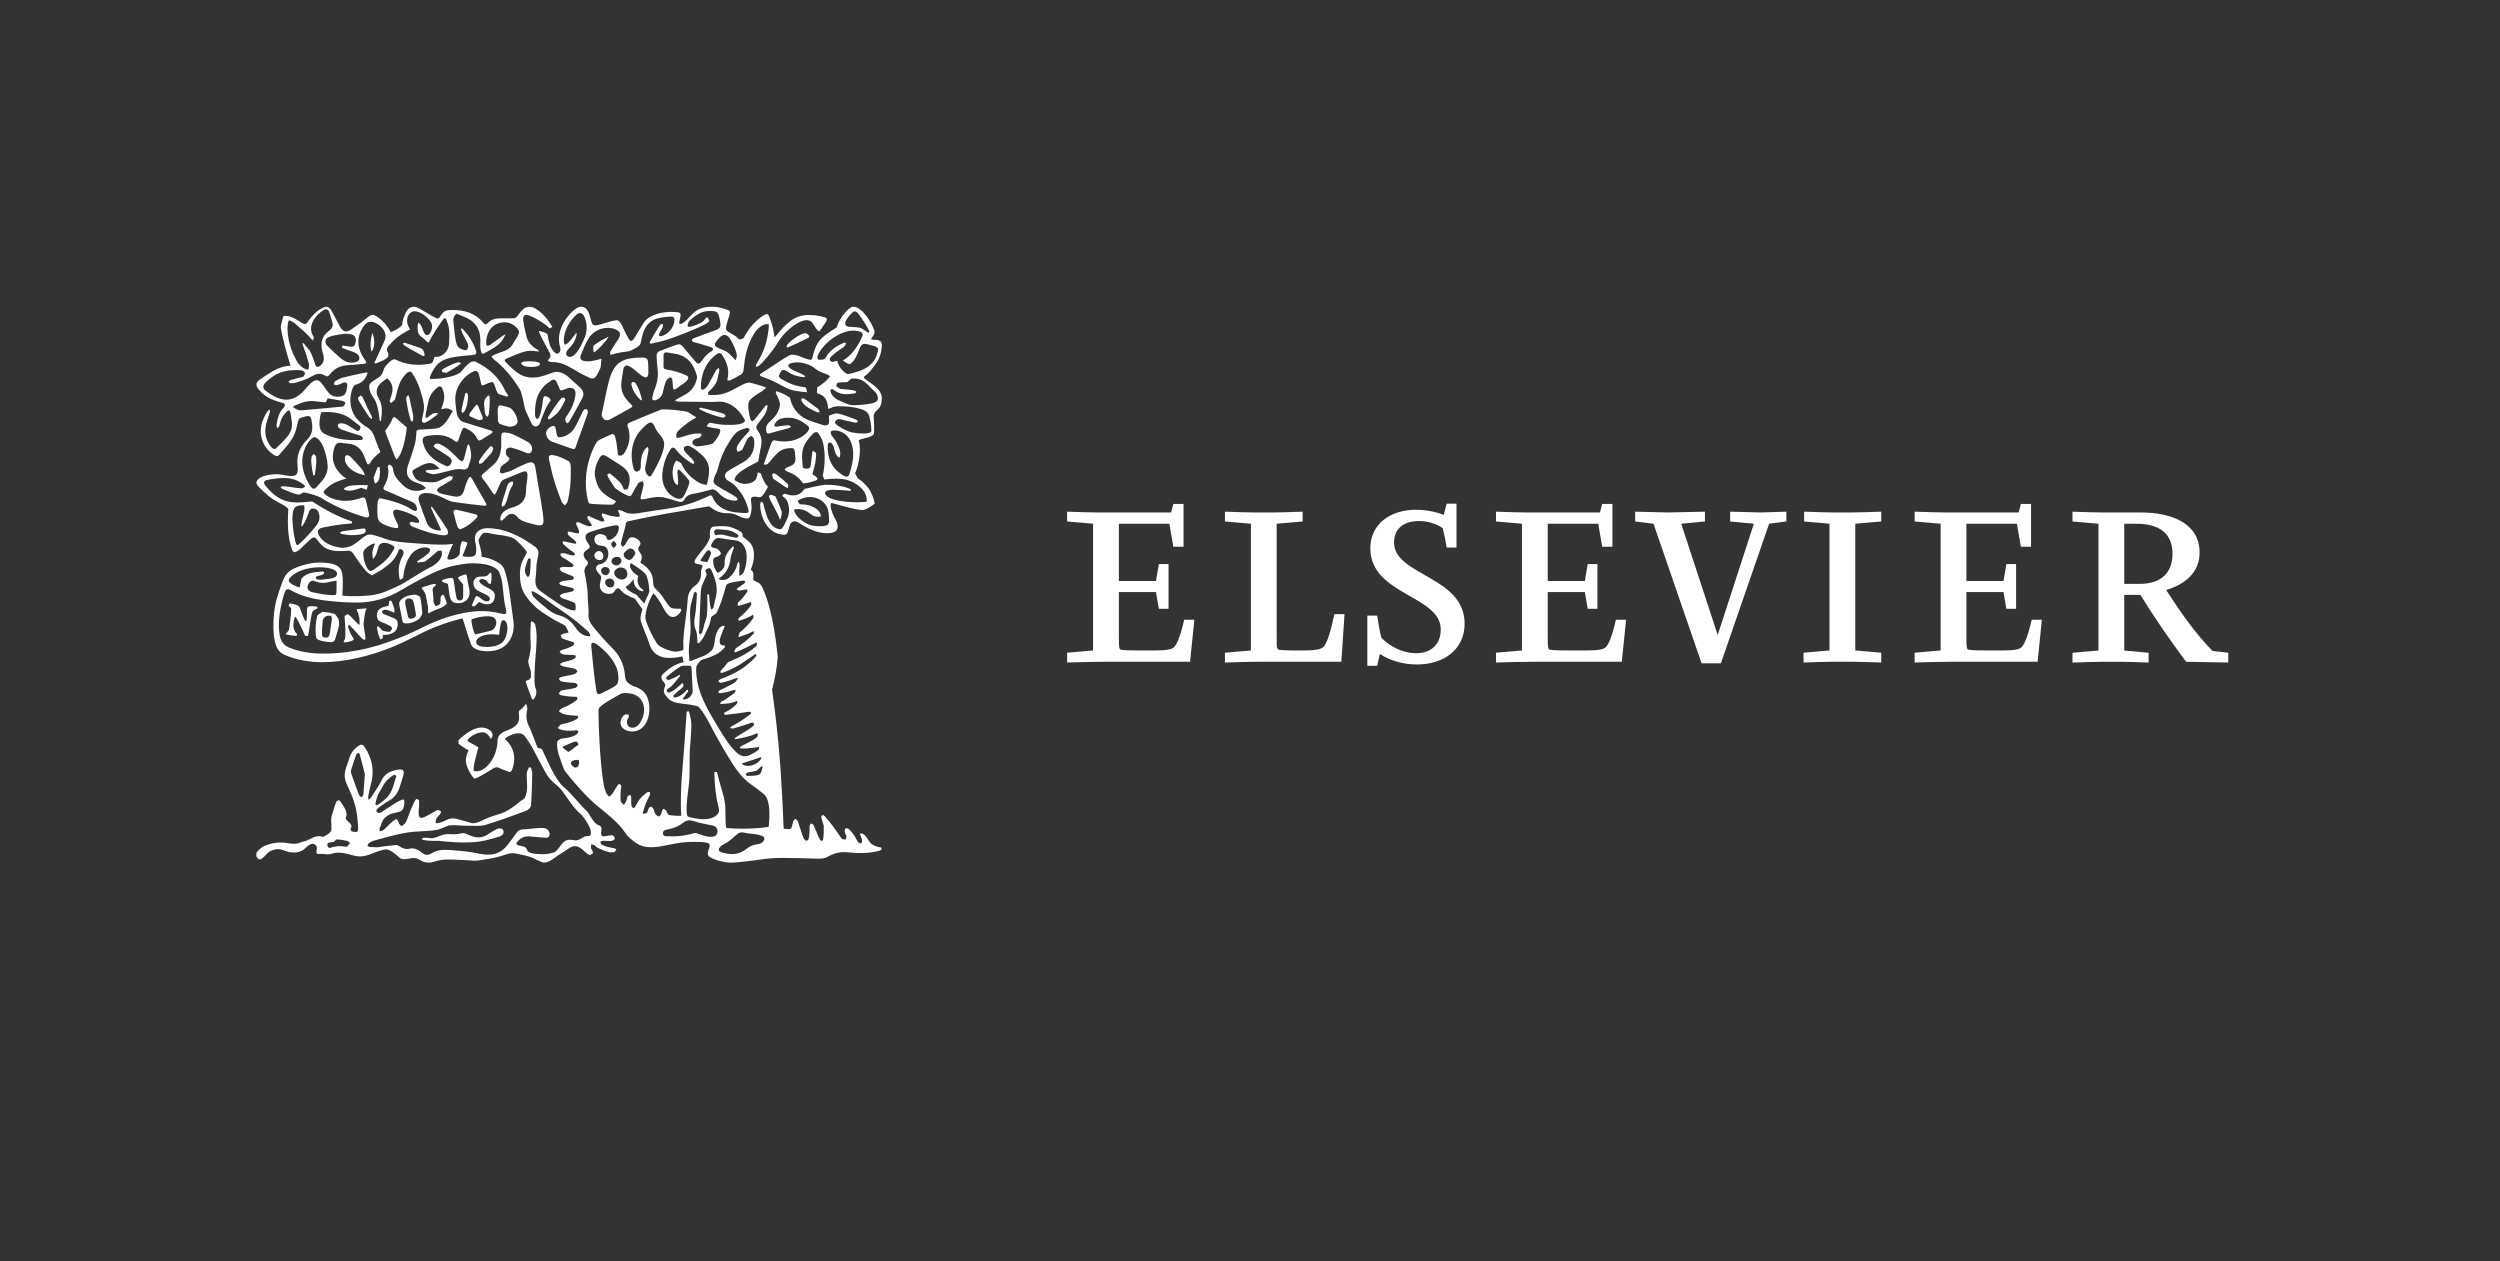 <?xml version="1.0" encoding="UTF-8"?><svg id="Ebene_1" xmlns="http://www.w3.org/2000/svg" viewBox="0 0 166.667 84.098"><rect x="0" y="0" width="166.667" height="84.098" fill="#333333" stroke="none"/><defs><style>.cls-1{fill:#fff;}</style></defs><path class="cls-1" d="M28.709,37.811c.45-.236.708-.526.75-.869.011-.076.011-.161-.032-.225-.053-.011-.171-.011-.236.012-.246.204-.579.514-.879.718-.086.012-.333.032-.439.065-.032-.022-.075-.076-.054-.097.279-.182.59-.354.794-.601.13-.151.066-.279-.181-.311-.279-.043-.611.075-.869.3-.439.375-.643,1.201-.686,1.726-.097.086-.129.086-.225.129-.086-.365-.107-.794.011-1.158.043-.161.107-.29.225-.547.043-.107.011-.279-.14-.333-.097-.032-.14-.011-.182.086-.214.622-.59.89-1.115,1.276-.053.042-.526.3-.654.374-.225-.107-.375-.246-.579-.503-.215-.269-.515-.719-.697-.987-.086-.117-.204-.161-.343-.15-.29.022-.73.054-1.083-.032-.397-.097-.632-.269-.879-.611-.204-.279-.3-.333-.557-.086-.215.193-.418.397-.633.601-.064.064-.139.117-.225.171-.161.097-.268.065-.333-.128-.204-.579-.279-1.191-.279-1.813,0-.257.022-.643.032-.901-.182-.161-.343-.268-.547-.364-.568-.269-.997-.665-1.437-1.105-.086-.085-.139-.192-.139-.278,0-.064.043-.204.246-.322.257-.15.665-.225,1.051-.235.343-.012.794.15,1.136.117.268-.021.354-.225.311-.6-.097-.826.171-1.363.676-1.866.364-.386.333-.804.246-1.276-.042-.215-.096-.268-.31-.247-.568.129-.547.14-.654.644-.064.321-.182.654-.364.922-.225.364-.536.676-.804.997-.097.129-.204.129-.344.043-.815-.503-1.126-1.512-.74-2.38.097-.246.235-.515.386-.655l.064.032c.011.043,0,.097-.011.14l-.171.537c-.215.622-.182,1.211.236,1.748.042.043.086.108.139.129.054.032.161.043.193.011.268-.268.537-.514.772-.804.279-.322.364-.719.279-1.126-.021-.161-.042-.311-.075-.472-.011-.054-.053-.128-.097-.151-.032-.01-.097.032-.15.086-.257.257-.375.462-.493.944-.022.064-.064.117-.129.171-.032-.064-.064-.182-.053-.246.064-.439.171-.815.439-1.094.182-.193.14-.3-.032-.354-.622-.172-1.147-.344-1.619-.923-.086-.107-.128-.214-.128-.31,0-.118.064-.215.204-.311.547-.376,1.093-.762,1.63-.879.215-.043.333-.053.439-.064-.246-.772-.504-1.684-.654-2.531,0-.171.129-.643.193-.783.118-.011.268-.011.483.064.246.086.483.246.708.386.225.129.289.129.428-.075.257-.365.547-.687.922-.88.129-.063.215-.107.301-.107.129,0,.225.076.343.258.204.343.386.729.579,1.082.215.365.439.386.772.15.364-.246.697-.483,1.029-.761.322-.246.408-.246.75-.011.311.215.643.611.815.954.032.064.75-.322.772-.493.032-.311.118-.536.235-.784.151-.31.365-.395.558-.395.182,0,.515.204.772.365.182.107.364.214.547.31.279.161.3.161.472-.107.193-.3.364-.354.761-.354.794,0,1.512.193,2.059.847.097.129.193.14.311.022.225-.225.439-.311.847-.311h.74c.161,0,.268.011.418-.204.204-.29.428-.568.761-.568.515,0,1.191.729,1.533,1.351l-.182.086c-.161-.15-.246-.225-.504-.396-.257-.172-.525-.322-.847-.451-.311-.128-.45,0-.408.322.043.386.14.772.236,1.147.107.354.418.665.761.815l.022.128c-.054-.011-.129-.032-.215-.042-.247-.032-.45-.043-.676.021-.428.107-.826.3-1.212.462-.193.097-.193.15-.032.3.215.204.418.439.665.611.697.526,1.384.418,2.156.129l.364-.129c.322-.053.665.076.933.322l.772.697c.246.235.3.439.15.74-.257.493-.536.997-.815,1.48-.032.053-.107.15-.182.181-.097-.075-.182-.246-.086-.407l.14-.204c.257-.375.429-.804.493-1.244.064-.397-.15-.59-.525-.483l-.322.117c-.14.053-.193,0-.225-.14-.043-.128-.107-.204-.15-.332-.086-.215-.215-.29-.397-.151-.322.205-.557.408-.75.73-.246.407-.322.9-.322,1.404,0,.097,0,.193.022.268.011.065.064.118.107.161.053-.022.107-.065.15-.14.097-.258.161-.504.204-.784.022-.15.043-.418.097-.557.033-.074.151-.042.215-.02.161.065.225.14.246.258-.322.407-.526,1.018-.74,1.565-.032.076-.171.172-.257.172-.097-.011-.236-.097-.269-.182-.129-.343-.354-.686-.45-1.029-.236-1.17-.311-1.234-.364-1.308-.493-.794-1.019-1.427-1.737-1.984-.054-.053-.086-.117-.129-.171.064-.032.118-.086.182-.107.225-.097.45-.182.686-.258.279-.107.483-.29.611-.557.086-.15.193-.3.279-.451.118-.214.107-.332-.053-.514-.311-.343-.686-.451-1.136-.354-.439.108-.708.418-.847.837-.053.15-.064.31-.075.472,0,.235.075.278.268.161l.847-.611.182-.097c-.161.365-.386.655-.708.858-.215.14-.429.257-.643.375-.182.128-.246.075-.3-.14-.053-.236-.032-.472-.032-.697.011-.772-.375-1.265-1.019-1.533l-.568-.236c-.107.075-.246.268-.214.493.053.407.064.719.14,1.191.032.15.053.278.107.418.097.215.333.301.579.343.139-.063.257-.267.064-.589-.064-.128-.15-.279-.279-.547-.032-.076-.064-.14-.086-.215-.011-.032-.022-.085,0-.117.032.011.064.011.14.086.364.386.643.825.836,1.372.075.215.011.3-.204.322-.472.043-.954.075-1.415.171-.75.161-.997.44-1.276.933-.118.214-.171.354-.182.483.268.021.568.011.997-.065.472-.085.729-.161,1.04-.343.204-.236.364-.471.665-.686.086-.064.279-.086.364-.043.879.439,1.533.997,1.973,1.941.032.086.117.172.161.247.022.032.043.075.032.107-.022.011-.076.032-.107.021-.171-.053-.354-.097-.515-.161-.064-.032-.118-.129-.15-.204l-.151-.439c-.086-.182-.129-.182-.311-.118-.097.032-.193.076-.343.14-.129.053-.193.076-.225-.064-.043-.215-.097-.429-.15-.632-.086-.236-.182-.279-.408-.172-.429.225-.75.558-.965.986-.204.418-.279.708-.097,1.813.043.214.215.483.418.547l1.877.579c.043.022.064.043.097.065-.011.043-.032.085-.064.107-.236.161-.483.3-.719.45-.129.076-.193.032-.246-.075-.161-.343-.439-.558-.772-.708-.118-.053-.182-.032-.236.097-.086.204-.182.493-.257.708-.043.107-.097.15-.215.064-.536-.439-1.094-.462-1.748-.375-.322.043-.472.129-.397.451.129.536.397.879.836,1.19.15.107.408.258.794.418.097-.032.193-.107.235-.182.097-.14.064-.29-.075-.418-.257-.225-.804-.483-1.072-.729-.043-.053.097-.161.193-.204.064.022.161,0,.225.043.493.225.869.622,1.255,1.008.204.193.3.171.364-.107.075-.225.14-.547.204-.794.011-.032.042-.064.064-.097.032.032.075.053.086.086.043.193.107.439.107.655,0,.225-.086.428-.15.643-.043.214-.204.333-.386.29-.472-.086-.901.107-1.34.193-.193.053-.418.107-.622.129-.118,0-.354-.076-.483-.129-.032-.022-.043-.076-.064-.107.032-.022.171-.053.215-.053.215,0,.536,0,.708-.097-.053-.076-.15-.151-.225-.205-.461-.374-.976.022-1.373.225-.225.117-.236.15-.14.386.14.354.397.493.75.493.204,0,.397.032.601.022.086,0,.204-.022.29-.065.268-.107.504-.236.75-.343.076-.021.172.022.257.043-.022.076-.043.172-.097.215l-.611.374c-.064.032-.14.053-.182.097-.086.065-.193.172-.182.215.042.086.129.171.235.204.279.086.568.129.848.193.439.086.632-.032.75-.472.064-.246.15-.472.257-.696.075-.15.161-.161.247-.011.3.557.622,1.104.943,1.651.053.117,0,.182-.118.161-.697-.075-1.384-.15-2.08-.257-.236-.032-.472-.182-.708-.29-.364-.161-.719-.311-1.126-.3-.354.011-.558.214-.44.557.161.483.344.976.537,1.458.139.333.461.451.815.483.161.022.107-.097.064-.171l-.579-1.244c-.022-.043-.022-.107-.043-.161l.043-.022c.043.043.086.076.107.118.311.471.643.922.933,1.404.053.086.086.236.043.3s-.193.107-.3.097c-.729-.076-1.394-.322-2.08-.59-.075-.032-.182-.182-.161-.246.011-.032.107-.065.182-.053l.257.053c.161.032.236-.043.171-.172-.053-.107-.15-.236-.354-.322-.236-.117-.59-.278-1.04-.374-.215-.043-.354.053-.311.246.053.246.171.472.3.729.032.075.032.171.011.246-.129-.011-.29.032-.825-.193-.536-.225-.547-.375-.547-1.041,0-.139,0-.418.032-.547.053-.182.075-.225.235-.193.557.118,1.126.269,1.684.536.161.076.322.215.493.279.139.053.214,0,.193-.15-.022-.193-.118-.343-.311-.429-.59-.246-1.18-.526-1.77-.761-.15-.064-.193-.128-.118-.279.236-.386.365-.836.257-1.329,0-.032.043-.086.086-.129.064.011.139.053.182.107.053.065.075.14.086.225.043.418.322.708.601.987q.547.579,1.329.386c.097-.012.171-.086.257-.14-.075-.065-.15-.161-.246-.205-.14-.075-.3-.117-.461-.181-.515-.193-.665-.558-.493-1.105.182-.493.343-.997.483-1.501.053-.236.064-.494.086-.74,0-.15.107-.15.193-.161.375-.021.761-.043,1.126-.076.29-.021.611-.354.729-.547l.375-.611c-.097-.097-.225-.15-.333-.171-.15-.032-.257,0-.439.053.086-.279.204-.547.204-.815,0-.171-.043-.375-.118-.557-.075-.172-.193-.205-.333-.097-.279.235-.503.503-.59.879-.075.31-.14.622-.171.793-.053.215-.032.322,0,.386.076-.031.162-.096.215-.139.086-.085.225-.171.343-.204.075-.021.193-.011.257.043-.086.097-.204.15-.29.225-.171.14-.354.268-.547.354-.204.086-.29-.032-.246-.236.043-.193.097-.386.118-.568.042-.31-.032-.6-.107-.9-.118-.408-.193-.687-.386-1.083-.086-.171-.193-.375-.311-.526-.097-.128-.257-.085-.472.172-.343.418-.439.772-.611,1.491l-.042.14-.247.225-.107-.129c.097-.333.193-.526.193-.794,0-.321-.14-.547-.354-.729-.268.172-.515.386-.579.504-.161.268-.171.536.011.815.279.483.236.965.15,1.533l-.075-.021c-.053-.418-.097-.74-.204-1.094-.053-.225-.204-.418-.332-.622-.119-.182-.226-.568-.13-.729.151-.246.601-.375.772-.611.182-.268.097-.386.322-.632.139-.161.428-.503.643-.386.654.322,1.34.398,2.07.301.311-.043.375-.032.461-.344.064-.257.107-.085.364-.171.44-.15.665-.536.665-1.008,0-.257.022-.526-.011-.793-.021-.225-.107-.451-.182-.655-.053-.14-.15-.107-.215-.011-.182.236-.483.707-.643.965-.097.15-.171.3-.257.461-.043.118-.097.15-.204.032s-.246-.236-.386-.333c-.236-.15-.257-.622-.161-.922.097.053.171.172.235.322.086.204.129.429.29.503.204.107.418-.322.386-.622,0-.032-.022-.14-.064-.214-.247-.408-.772-.74-1.094-.74-.375,0-.611.462-.461.901.043.118.086.204.15.311-.889.461-1.126.76-1.48,1.169-.043.053-.086.193-.043.268.171.311.107.418-.235.611-.151.086-.354.161-.515.214-.022.012-.064-.021-.107-.032.011-.032.022-.065.043-.086.214-.483.45-.944.654-1.427.215-.525-.257-1.018-.686-1.179-.278-.107-.503-.043-.686.203-.525.697-.515,1.48.022,2.241.022.032.053.064.064.097.097.14.065.204-.097.215-.375.032-.75.075-1.136.097-.472.032-.858.235-1.147.611-.086.128-.204.161-.322.074-.3-.181-.547-.139-.858.043-.332.204-.696.311-1.082.429-.108.032-.225.042-.333.042-.053,0-.118-.043-.161-.086.032-.043.075-.107.182-.14.193-.064.408-.107.622-.161.096-.021.181-.042.214-.075.042-.054.075-.171.097-.225-.054-.076-.161-.161-.235-.172-.3-.032-.515-.021-.783,0-.676.065-1.18.386-1.609.794-.204.204-.225.407,0,.567.504.365,1.04.719,1.716.547.225-.065.45-.204.622-.354.171-.15.322-.331.461-.493.257-.279.579-.6.879-.257.439.503.526,1.029,1.244.943.268-.032.386-.128.461-.386l.053-.31c.022-.204-.086-.3-.279-.225-.128.042-.246.118-.374.15-.075.022-.151-.011-.236-.032.011-.076.022-.172.075-.215.129-.085.279-.161.429-.225.536-.14,1.051-.246,1.577-.354.054-.011.118-.011.172,0l-.054.15c-.194.441-.451.58-.804.666-.043.043-.129.15-.193.343-.225.719-.097,1.469.386,1.983.171.193.386.354.611.494.375.214.472.567.611.953.086.236.182.472.29.708-.3.225-.557.472-.73.783-.075.065-.129.043-.171-.043l-.204-.514c-.193-.451-.504-.74-1.008-.783-.182-.011-.364-.042-.536-.064-.204-.021-.343.076-.418.311-.193.611-.161,1.179.386,1.748.075.075.246.246.428.322-.097.021-.193.053-.29.085-.29.097-.483.161-.729.322-.15.097-.364.257-.526.483.032.129.236.3.493.407.654.269,1.308.236,1.919.032.354-.129.375-.043.44.215l.182.804c.043.193-.064.3-.246.236-.987-.29-2.156-.761-3.003-1.329-.322-.14-.665-.247-1.115-.333-.129.075-.236.171-.354.15-.269-.043-.815-.269-1.062-.375-.054-.032-.097-.076-.118-.117.042-.042.117-.064.15-.064.333,0,.933.14,1.244.14.064,0,.182-.053.247-.107-.022-.053-.075-.129-.129-.161-.729-.568-1.544-.44-2.359-.301-.29.053-.311.193-.14.418.461.547.976.986,1.705,1.072.472.053.869,0,1.394-.043.836.536,1.673,1.008,2.638,1.319.011.032.011.085.021.14-.386.042-.729.064-1.062.117-.311.043-.622.107-.923.172-.311.064-.375.257-.204.547.257.418.665.611,1.136.729.333.097.676.076.997-.064.397-.182.644-.504,1.018-.708.215-.117.568.011.783.076.333.107.654.246.987.3.547.097,1.094.14,1.641.171.59.043,1.158.086,1.78.076.171,0,.364-.032.579-.043-.151.279-.257.558-.354.836-.064.172-.011.215.171.205.257-.012.515-.161.622-.365.022-.193.022-.375.064-.579.022-.107.054-.257.129-.269.043-.011.354.043.322.129-.064.172-.118.343-.193.515l-.14.343c.118.021.236.043.364.043.493,0,.579-.076.558-.579-.011-.14-.032-.279-.064-.418-.064-.375.011-.632.333-.804.322-.161.643-.107.965-.075.997.107,2.069.719,2.724,1.233.397.311.053.751.053,1.351,0,.375-.075.761-.064.954.011.311.14.472.257.558.343.268.729.536,1.094.772.375.246.557.397,1.008.547.097.032.225.032.311.022.022-.097.022-.301-.022-.462-.215-.14-.515-.214-.858-.333-.064-.021-.129-.107-.171-.182.075-.064.182-.14.257-.15l.557-.117c.043-.011.118-.076.15-.118-.032-.053-.075-.117-.118-.128-.235-.065-.536-.118-.729-.172-.075-.021-.107-.086-.161-.15.086-.064.172-.117.269-.14l.579-.075c.042-.012.107-.043.15-.097-.022-.054-.053-.129-.097-.151-.118-.053-.708-.268-.772-.332-.053-.054-.064-.129-.086-.215.086-.043.193-.075.268-.064.204.011.279.011.483.011.064,0,.14-.043.193-.097-.032-.064-.075-.107-.129-.15-.225-.14-.311-.246-.568-.365-.129-.064-.182-.14-.204-.29.086-.021.215-.032.322-.011.171.043.268.097.45.129.053.011.15-.011.204-.022,0-.053-.011-.107-.053-.15-.064-.064-.161-.107-.246-.171-.129-.086-.354-.301-.483-.408-.043-.032-.022-.14-.032-.182.053,0,.097,0,.15.012.171.032.429.107.568.128.054.012.129.022.182.012-.011-.065-.022-.14-.064-.182-.161-.15-.322-.236-.472-.408-.043-.053-.032-.15-.022-.225l.225.043.279.064c.086.021.15.021.215.021.022-.043.032-.075.032-.128-.053-.15-.107-.29-.182-.439,0-.054-.022-.118,0-.161.042-.011.107-.011.15-.011.171.064.439.214.632.257.075.022.161,0,.257-.032-.032-.097-.097-.161-.14-.236l-.161-.246c-.022-.043,0-.108.032-.161.053.012.107.022.182.053.182.108.429.193.686.301.118.053.193,0,.225-.053.022-.065-.193-.279-.182-.375.011-.053.022-.065.054-.107.117.032.343.117.503.161l.515.086c.053-.012.075-.022.118-.043.064-.022-.011-.193-.118-.397.064-.022.161-.022.215,0,.182.075.375.193.622.214.311.032.633-.043.89-.086,1.116-.193,2.016-.236,3.088-.579.429-.14.943-.354,1.34-.547l.129.032c.311.793.965,1.029,1.63,1.104.193.022.408.032.611.043.193,0,.236-.053.182-.246-.161-.654-.504-1.222-.997-1.694l-.429-.268c-.193-.193-.171-.418.032-.568.343-.236.804-.462,1.147-.676.504-.322.676-.815.643-1.34-.011-.15-.043-.246-.182-.354-.097.032-.204.107-.257.181-.118.193-.204.408-.3.611-.032.053-.053.129-.097.161-.097.054-.193.076-.279.108-.022-.086-.075-.172-.053-.258.032-.128.097-.246.171-.354.161-.225.364-.45.632-.74.032-.043.043-.118.064-.172-.064-.021-.129-.075-.193-.064-.29.064-.601.171-.815.418-.246.301-.279.386-.483.719-.29.462-.526,1.094-.654,1.63-.054.225-.14.3-.215.515-.097.31-.086.386.182.579.397.257.912.493,1.287.761.042.042.064.117.097.171-.054.011-.118.053-.182.053-.418-.011-.772-.171-1.072-.483-.151-.161-.268-.257-.44-.279-.386.097-.922.258-1.329.311-.225.043-.408.14-.525.354-.086.182-.247.215-.44.15-.279-.085-.568-.181-.858-.246-.397-.107-.815-.032-1.211.053-.064.022-.14.043-.225.043-.193.032-.236-.011-.182-.204.053-.236.129-.462.171-.696.011-.097.022-.247-.064-.301-.097.043-.236.065-.279.129-.151.225-.269.462-.408.708-.097.193-.129.193-.333.107-.225-.097-.536-.269-.815-.493-.193-.311-.397-.568-.504-.837-.032-.075.075-.128.171-.128.215.171.472.386.665.579.129.14.171.278.257.471.022.043.235.032.268-.042.032-.076.064-.182.097-.333.064-.29.022-.687-.236-.944-.322-.322-.536-.386-.976-.686-.547-.375-.622-.354-.825.011-.161.3-.268.632-.268,1.008.15.879.354,1.234,1.415,1.78-.011.043-.032.086-.086.14-.064.064-.107.097-.225.097-.375-.011-.901-.022-1.308-.053-.118-.012-.193-.043-.215-.108-.343-1.308-.161-2.67.472-3.881.064-.117.151-.225.257-.279.225-.117.568-.268.794-.364.129-.053.193-.012.246.117.097.343.129.59.161.879.011.182.022.365.097.398.171.075.322-.065.408-.215.322-.526.408-1.115.171-1.748-.022-.053.032-.172.097-.204.729-.301,1.415-.601,2.156-.89.418-.021.943.022,1.684.14.129.022.386.236.654.386-.343.172-.836.536-1.18.869-.097.097-.215.225-.129.504.279-.022.429-.097.643-.161.333-.097.537-.14.804-.14.064,0,.15.012.215.022-.011.086-.043.171-.097.225-.097.086-.246.065-.354.129-.107.064-.215.182-.15.311.053.085.204.181.3.171.343-.021.665-.064,1.018-.171.161-.129.761-.923.418-.997-.193-.043-.611-.076-.794-.161.032-.118.118-.215.215-.247.193.032.408.086.697.118.279.032,1.094.064,1.415-.064.193-.076.257-.151.193-.269-.3-.547-.718-.976-1.319-1.147-.257-.075-.568-.021-.836-.021l-2.316-.022c-.053,0-.107-.043-.161-.075.042-.034.086-.077.128-.098.225-.129.472-.236.686-.386.333-.225.536-.547.632-.954.022-.064.022-.15,0-.225-.215-.793-.654-1.362-1.544-1.468l-.45-.076c-.161-.011-.225.065-.225.215,0,.279.011.429,0,.719,0,.15.075.193.236.214.408.064.836.193,1.222.354.236.097.279.236,0,.483-.14.108-.397.279-.654.462-.107.063-.161.01-.171-.097-.022-.172-.022-.354-.043-.526-.011-.053-.053-.117-.097-.161-.171.032-.29.15-.343.29-.086.225-.14.439-.182.665-.053.29-.225.471-.493.567-.129.043-.247-.011-.225-.128.022-.15.054-.29.097-.429.204-.504.311-.933.268-1.416-.042-.332-.064-.654-.075-.986-.011-.15.075-.279.225-.322.386-.15.75-.3,1.158-.429.139-.053.257.012.364.14.268.322.536.644.815.965.215.237.279.226.462-.031.171-.246.354-.472.632-.622.14-.076.14-.204-.022-.269-.311-.117-.622-.182-.943-.29-.075-.021-.15-.021-.225-.053-.053-.021-.117-.086-.117-.129,0-.042.064-.107.117-.128.45-.161.89-.333,1.33-.493.086-.022.182-.065.268-.108.139-.064.215-.181.193-.333-.011-.191-.064-.363-.097-.545-.032-.171-.14-.3-.322-.322-.332-.042-.686-.021-.997.151-.236.128-.439.278-.643.483-.107.107-.15.278-.118.397.086.011.161.011.225-.011.343-.097.568-.205.772-.322.129-.14.225-.29.3-.29.043,0,.118.182.14.246-.064.086-.14.172-.708.418-.344.161-1.094.461-1.651.664-.761.279-1.126.333-1.501.419-.043,0-.086,0-.107-.032-.022-.011-.011-.064.011-.107.204-.354.429-.729.654-1.093.032-.054.107-.076.204-.065,0,.065.011.14-.011.193-.064.15-.15.29-.236.439-.011.043-.022.118-.011.129.032.032.097.053.14.043.472-.107.879-.601.89-1.072,0-.182-.086-.246-.269-.236-.278.022-.579.043-.847.118-.504.129-.804.483-.965.944-.075.214-.118.429-.161.654-.043.236-.247.322-.45.439-.354.215-.536.172-.836.225-.246.043-.408.086-.557.129-.064.021-.129.032-.193.043,0-.086-.022-.161,0-.215.171-.268.322-.536.504-.783.246-.375.182-.579-.225-.729-.632-.204-1.34.032-1.716.611-.215.343-.375.75-.526,1.126-.097.225,0,.364.236.407.364.065.804-.064,1.136-.161-.022.107-.032.526-.064.611-.064.15-.14.3-.225.461-.129.236-.279.311-.536.193-.386-.182-.761-.386-1.126-.611-.43-.259-.848-.43-1.331-.43-.053,0-.107-.012-.15-.022-.151-.032-.161-.086-.064-.182.117-.128.128-.247.053-.397l-.493-.922c-.107-.193-.225-.45-.236-.536.118-.021.568.129.579.214.043.279.064.418.15.697.053.182.182.343.3.483.054.064.183.129.247.097.075-.022.15-.14.161-.225.032-.268-.322-.696.14-1.694.204-.44.825-1.201,1.233-1.201.215,0,.386.097.515.408.075.15.129.493.193.632.053.15.129.214.279.204.397-.053.933-.29,1.373-.343.279-.043.493.654.632.901.215.374.311.696.557.3.215-.365.44-.729.665-1.083.097-.14.246-.257.397-.343.558-.31,1.255-.375,1.813-.31.193.021.246.097.204.29-.032.117-.043.235-.075.353-.022.076.011.118.043.129.042.011.118,0,.193-.053.086-.053.225-.172.3-.246l.204-.225c.374-.408.739-.612,1.479-.612.343,0,.611.076.922.182.236.086.268.117.204.354-.076.236-.14.462-.204.698-.075.31-.022.354.257.514.246.14.439.247.59.429.118,0,.257-.053.311-.107.3-.611.825-1.211,1.329-1.501.225-.129.29-.117.375.107.129.333.225.644.29.997.022.097.032.257.053.375.064-.053.193-.225.257-.301.15-.161.279-.343.515-.557.354-.322.665-.536,1.201-.622.418-.064,1.008.021,1.394.14.257.075.053.333-.097.536-.064.107-.129.193-.204.3-.064.107-.118.118-.204.022-.129-.15-.257-.418-.386-.547-.236-.236-.654-.097-.943.076-.59.343-1.062.847-1.394,1.426-.204.333-.901,1.223-1.222,1.448-.043.022-.107.012-.161.022l.022-.15c.3-.472.794-1.33.848-2.671-.14-.032-.311-.011-.493.108-.171.107-.364.3-.493.514-.493.804-.622,1.62-.686,2.273-.022.205-.022.365-.204.462-.3.172-.418.246-.719.386-.075.011-.118,0-.182-.011.151-.632.043-1.072-.322-1.673-.064-.117-.15-.171-.279-.129-.076.043-.151.097-.311.225-.547.493-.848,1.211-.848,2.08,0,.15.151.15.247.076.129-.107.193-.193.268-.333.182-.3.333-.622.504-.922.032-.065.118-.118.182-.14.032.064.032.15.022.214l-.129.579c-.053.236-.343.601-.579.784-.042.075-.086.204.064.214.611.032.976-.043,1.512-.322.557-.29.922-.526,1.169-.493.171.022,1.008.269,1.082.322-.042.086-.107.117-.161.171-.086.076-.493.301-.676.451-.29.236-.386.343-.333.825.032.214.064.418.118.622.022.064.075.161.118.171.064,0,.14-.053.182-.107.236-.29.462-.6.697-.889.032-.032.097-.065.14-.086.011.053.022.107.011.15-.053.343-.235.611-.45.869l-.15.182c-.182.268-.193.31-.011.567.225.322.257.676.182,1.019-.054.246-.129.622-.182.986l-.632.333c-.343.204-.504.3-.654.429-.246.214-.29.386-.29.439,0,.053.053.086.161.14.097.053.182.086.279.117.322.097.912-.021,1.018-.364.032-.076.075-.225.075-.365.107.022.204.022.236.118.118.354.225.6.45.836-.032.097-.075.171-.171.322-.14.225-.257.418-.45.374-.064-.011-.15-.032-.236-.032-.14,0-.29,0-.268.257.032.333.075.483,0,.825-.043.182-.097.386-.279.375-.461-.032-.751-.365-1.191-.354-.375.011-.632-.054-.825-.151-.236-.117-.397-.246-.504-.31-.483.076-1.319.225-1.866.322-.697.117-1.169.193-2.016.364-.483.097-1.018.204-1.501.311-.171.043-.161.15-.193.321-.086.398-.236.784-.3,1.18-.011.064.075.14.117.204.043-.043.107-.076.151-.129.097-.14.161-.3.268-.429.182-.204.676.012.761.279.064.172-.161.246-.139.429.011.161.235.311.235.515,0,.171-.064.29-.097.386.676.429.836.793.858,1.351.022.171.022.257.118.354s.246.236.311.322c.311.364.601.943.815,1.008.107.032.386.053.59.032l.043.118c-.064.161-.257.364-.429.418-.493.161-.74-.579-1.008-.997-.14-.215-.279-.418-.418-.558-.215.236-.568,1.191-.547,1.641.011.182.161.483.193.579.107.269.268.611.547,1.072.171.279.493.375.804.494.268.097.461.14.74.064.14-.032.193-.043.257-.097l-.011-.547c.022-.622.118-1.17.193-1.78.064-.462.075-.655.107-1.094,0-.236.172-.622.462-.825.31-.214.439-.503.418-.869-.011-.117.022-.246.075-.354.097-.205-.097-.205-.29-.236-.215-.032-.268-.118-.161-.311.204-.333.493-.622.719-.943.15-.236.215-.397.268-.536-.053-.279-.032-.697.246-.708.311-.032.708-.043.987,0,.3.064.783.29.89.407.032.056.043.153.043.217,0,.075.161.129.472.439.235.225.472.848.064,1.813.204.117.193.31.171.525-.011.182.043.215.215.279.215.076.333.204.515.655.161.418.622,1.555.901,4.321-.053.869-.204,1.512-.375,2.22.182,1.33.397,2.96.557,5.201.14,2.112.172,3.196.215,4.064.375.032.493.108.568-.204.022-.097.043-.204.075-.3.032-.064.075-.107.129-.15.075.032.118.075.161.128l.225.676c.054.193.107.322.182.504.032.053.107.129.15.15.064-.011.107-.021.15-.064.032-.086.054-.205.064-.29.022-.225.022-.398.022-.591,0-.097.053-.161.097-.214.075.021.14.064.171.117.118.258.225.537.333.784.043.107.097.193.161.268.064,0,.129-.021.14-.086.043-.225.053-.622.043-.933-.053-.182-.129-.375-.161-.536-.011-.053.032-.14.075-.182.043.011.097.043.14.076.375.418.719.879,1.062,1.394.043.043.075.117.118.14.074.03.149.03.214.03.043-.053.075-.15.064-.214-.011-.086-.118-.193-.118-.365,0-.021.022-.086.075-.182.118.022.225.065.268.129.15.161.246.29.333.429.097.161.129.236.204.375.064.053.129.086.215.107.053-.076.075-.182.064-.257-.011-.086-.118-.29-.14-.375l.064-.064c.107.021.225.085.3.171.064.064.14.193.236.343.129.204.343.375.815.439.011.042.032.096.032.139-.064.043-.171.097-.461.15-.493.097-1.115.108-1.801.032-.45-.053-.901.043-1.319.29-.279.161-.579.14-.912.129-.643-.032-1.298-.032-1.952-.043-1.147-.022-1.597.128-2.745.246-.439.044-.579.065-.858.065-.504,0-1.544-.257-1.544-.579,0-.225.129-.407.129-.526,0-.14-.032-.181-.161-.214-.118-.022-.235-.043-.354-.053-.622-.032-1.234-.011-1.823.107-.333.064-.676.14-1.008.193-.847.129-1.298-.011-1.737-.365-.3-.235-.418-.343-.622-.654-.365-.536-1.041-1.094-1.716-1.63-.718-.579-1.63-1.619-2.198-2.337-.129-.15-.354-.88-.429-1.094-.053-.15-.171-.59-.107-.944.086-.075.193-.161.279-.171.204-.032.515-.053.815-.172.097-.043.225-.128.279-.214.022-.043.022-.076.022-.118-.043-.032-.097-.064-.14-.053-.257.043-.601.043-.847,0-.15-.021-.322-.085-.386-.161.086-.107.15-.182.236-.236.483-.097.858-.204,1.126-.429,0-.053-.011-.107-.032-.14-.311-.021-.557-.021-.912-.107-.107-.021-.257-.117-.343-.204.097-.118.14-.161.257-.215.215-.075.332-.128.557-.268.193-.118.364-.215.418-.311,0-.042,0-.085-.011-.15-.322-.011-.719-.032-1.094-.117-.053-.032-.107-.076-.129-.097.043-.097.064-.129.14-.204.257-.065.729-.108.987-.193.075-.053.107-.108.139-.182-.042-.053-.086-.097-.171-.14-.29-.011-.643-.043-.933-.107-.064-.022-.118-.097-.161-.182.064-.053.129-.107.193-.117l.825-.172c.075-.032.182-.117.225-.193-.043-.086-.14-.182-.225-.193-.246-.032-.418-.086-.676-.129-.053-.011-.15-.053-.215-.085l-.053-.086c.075-.053.161-.107.215-.118.15-.032.364-.097.526-.14.14-.042.29-.097.311-.204.011-.043,0-.086-.011-.107-.225-.064-.676-.021-.879-.086-.075-.021-.14-.097-.182-.193l.193-.107c.246-.053.515-.161.708-.269.042-.064.064-.128.086-.181-.043-.032-.107-.065-.15-.076-.257-.075-.408-.129-.665-.225-.053-.053-.086-.128-.107-.181.032-.043.107-.108.161-.118l.375-.097c-.053-.128-.118-.279-.182-.375-.043-.064-.054-.075-.129-.128-.225-.129-.526-.258-.761-.408-.429-.268-.879-.526-1.222-.869-.408-.407-.804-.879-.901-1.479-.064-.354-.075-.74-.011-1.094.043-.269.193-.558.343-.815.054-.097.097-.182.043-.257-.215-.279-.397-.472-.676-.719-.118-.107-.279-.182-.418-.225-.439-.117-.836-.14-1.094-.193-.311-.075-.526-.097-.676-.075-.118.107-.247.278-.333.493.075.29.215.74.225,1.105.311.032.686.14,1.072.364.31.193.386.301.503.687.269.857.344,1.962.526,3.141.171,1.115-.418,2.047-1.555,2.091-.257.011-.504.011-.783-.076-.235-.075-.428-.204-.504-.439-.107-.321-.225-.654-.322-.976-.075-.257-.161-.557-.225-.696-.804.204-1.651.471-2.52.889-.75.365-1.373.708-2.166,1.029-1.523.622-3.196,1.008-4.696,1.008-.794,0-1.673-.161-2.284-.407-.547-.215-.74-.439-.869-1.126-.075-.354-.097-1.062-.022-1.77.064-.579.161-.976.557-2.059.172-.472.397-.696.761-.879.268-.129.643-.246.933-.31.386-.086.654-.108,1.051-.086.236.011.547.053.761.14.429.161.493.514.515.943,0,.246.011.504-.011.751-.022.204-.011.279-.011.364.547.076,1.684.043,2.22-.075.45-.097.632-.172,1.448-.547.559-.249,1.321-.816,2.2-1.278ZM45.92,47.419c.053.107.171.643.171.836,0,.44-.032.837-.086,1.523-.075.889.022,1.79-.097,2.67-.053.429-.161,1.105-.129,1.694.011.236.043.301.182.333.428.097.718.14.933.14.665,0,1.094-.3,1.04-.665-.032-.193-.107-.418-.161-.729-.118-.76-.129-1.029-.151-1.748l.171-.011c.247,1.008.45,1.501.526,2.027.086.472,0,1.287.097,1.705,1.105.118,2.423.011,2.831-.075.097-.901.075-1.834-.322-2.176-.171-.151-.665-.526-.879-.665-.515-.354-.965-.976-1.18-1.308-.472-.751-.601-.987-1.018-1.716-.386-.676-.643-1.255-.912-1.651-.171-.269-.311-.429-.386-.504-.343-.107-.632-.139-.997-.181-.472-.053-.783-.108-1.051-.398-.225-.235-.322-.418-.182-.729.076-.161-.021-.278-.15-.418-.129-.172-.097-.354.075-.483.322-.311.772-.622,1.244-.729.032,0,.064-.012.086-.022-.021-.097-.053-.279-.086-.375-.215.032-.45.097-.879.097-.6,0-1.136-.246-1.351-1.029-.086-.279-.439-1.072-.536-1.427-.064-.214.011-.483.107-.783-.182-.236-.344-.493-.504-.707-.322-.14-.708-.279-.965-.591-.107-.128-.161-.14-.257-.075-.086.064-.107.161-.225.268-.118.097-.354.108-.579.012-.215-.086-.322-.311-.311-.526.022-.29.161-.536.032-.655-.225-.236-.429-.503-.161-.686.075-.064.235-.053.332-.107.29-.172.418-.472.344-.804-.054-.236-.182-.343-.418-.365-.343-.021-.493-.193-.493-.418,0-.29.257-.408.483-.354.097.022.225.065.3.14.022.108.075.258.161.246.386-.042.686-.45.686-.825,0-.128-.086-.193-.332-.14-.462.076-1.041.247-1.608.44-.311.107-.354.354-.182.643.054.064.097.15.14.214.075.118.043.205-.064.269l-.151.107c-.171.129-.193.279-.086.472.032.064.075.117.129.171.129.118.129.215.011.354-.15.161-.193.354-.117.59.053.161.182,1.094.182,1.275-.011.483.086.965.053,1.416-.021.333.151.622.462.976.343.386.6.729,1.062,1.179.558.526.858,1.158.912,1.919.022.365.193.493.536.676.73.204.976.611,1.062,1.169.151.987-.332,1.942-1.222,1.855-.45-.043-.676-.322-.676-.558,0-.246.129-.503.343-.579.032-.011.161,0,.193.012.022.053.022.117.022.15,0,.064-.086.107-.118.236-.022.085-.022.257.064.364.097.118.257.161.428.107.204-.064.344-.236.44-.418.408-.74.193-1.62-.59-1.813-.246-.064-.611-.107-.836.032-.493.3-.912.472-1.319.847-.064.053-.097.15-.097.236.011.729.022,1.244.064,1.963.053,1.094.15,2.166.279,2.928.053.31.129.483.171.59.043.097.129.171.193.257.086-.064.15-.129.236-.214.129-.205.236-.408.364-.601l.097-.032c.043.032.118.075.118.117l-.044.492c-.011.182-.022.365.011.536.022.097.129.182.204.246.053-.075.118-.161.161-.246.043-.107.053-.193.086-.321.064-.065.107-.086.182-.097.043.053.064.128.064.171-.011.236,0,.451.022.579.011.086.097.107.171.129l.129-.193c.075-.15.15-.279.236-.397.075-.097.29-.301.45-.429.054-.043.161-.065.236-.053.011.085.011.171-.022.236-.182.354-.279.557-.354.825-.054.193-.097.321-.107.386.032.011.15-.012.204-.022.042-.011.107-.032.129-.14.022-.085.043-.117.053-.161.032-.076.097-.117.161-.161.075.043.14.097.171.171.053.107.064.258.15.354.053.064.086.085.171.139.043,0,.097-.021.151-.085.053-.076.107-.333.171-.418.086.011.139.043.204.117.053.065.075.205.15.269.086.064.74.086.858.076,0-.097-.022-.354-.022-.386-.011-.761,0-1.373.053-2.123.053-.794.14-1.609.182-2.305.032-.568.107-1.448.15-2.134l.141-.022ZM56.686,32.728c-.171-.032-.89-.076-1.083-.076-.161,0-.59,0-.601.225,0,.064.086.182.182.246.525.354,1.994.418,2.595.322.011-.151-.011-.311-.053-.44-.15-.439-.686-.825-1.18-.986-.504-.161-1.169-.107-1.597-.053l-.097-.269c.171-.772.15-1.491.043-2.058-.064-.322-.151-.472-.322-.729-.097-.14-.215-.129-.343-.022-.086.076-.171.161-.322.354-.493.611-.472,1.008-.386,1.919.053.043.118.086.279.086s.236-.076.257-.29l.086-.74c.011-.065.022-.118.042-.161.075.022.204.108.215.161.011.085.011.171,0,.268-.043.536-.182.869-.235,1.126.032.053.375.204.322.343-.043.107-.579.246-.943.278-.204-.278-.418-.536-.89-.729-.215-.085-.45-.161-.268-.3l.279-.117c.504-.205.343-.494.322-.987-.022-.182-.097-.236-.268-.225-.247.011-.418.032-.622.139-.151.076-.225.151-.343.269-.215.204-.375.462-.59.655-.053.053-.161.032-.246.032.011-.064.043-.128.064-.204.14-.375.269-.761.408-1.147.054-.15.118-.29.279-.257.772.182,1.566.032,2.112-.515.225-.246.225-.364-.064-.568-.493-.374-1.04-.536-1.662-.364-.14.043-.225.117-.333.236-.064.075-.118.204-.097.246.032.053.107.053.182.043.182-.032.375-.053.579-.076.064,0,.139-.011.193-.011.064.011.118.076.171.107l-.171.086-.397.107c-.29.076-.59.15-.869.236-.14.043-.204.011-.225-.14-.043-.257.022-.461.225-.632.333-.29.601-.622.676-1.072.043-.246-.161-.611-.268-.825-.011-.053.011-.097.022-.14.279.064.676.257.912.429.182.783.665,1.329,1.415,1.565.257.086.515.182.783.258.246.075.429.011.418-.258l-.012-.354c.215-.097.461-.172.515-.161.408.053.825.257,1.255.397.075.032.15.086.161.171-.064.042-.161.064-.225.042-.31-.053-.622-.14-.922-.214-.193-.043-.354.043-.386.225.129.236.719.504.943.591.311.117,1.502.257,1.491-.065-.011-.321-.053-.632-.14-.953-.075-.269-.311-.418-.557-.483-.472-.129-.825-.182-1.458-.182h-.14c-.129,0-.354.075-.579.182-.011-.118-.032-.225-.053-.344-.118-.483-.343-.6-.708-.718.022-.14.022-.236.022-.386.322-.183.708-.483.859-.741-.129-.117-.364-.182-.483-.225-.483-.172-.536-.365-.869-.504-.3-.129-.536-.182-.772-.193-.247-.011-.579.053-.644.15-.043.065-.011.161.14.269.215.161.665.29.89.439.032.021.064.064.086.086-.043.021-.076.043-.107.043-.3-.032-.59-.086-.879-.247-.161-.085-.215-.161-.333-.204-.225-.075-.257-.011-.397.236-.107.182.022.279.171.365.515.29.901.45,1.555.526.064.064.086.193.107.332-.311-.032-.493-.053-.783-.097-.097-.011-.397-.097-.483-.139-.429-.205-.654-.354-1.083-.547-.225-.107-.45-.182-.686-.268-.118-.053-.161-.129-.032-.205.643-.386,1.265-.869,1.919-1.222.097-.053.246-.032.364-.011.312.064.419.161.741.257.182.065.364.118.397-.053.097-.472.246-.825.386-1.029.29-.439.697-.665,1.233-1.008.193-.686.858-1.384,1.093-1.384.643,0,1.298,1.169,1.427,1.609.086.321-.44.59-.086.59.3,0,.579.053.579.31,0,.451-.129.912-.364,1.244s-.493.686-.825.912l.022.117c.557.418,1.168.719,1.168,1.351,0,.333-.097.568-.29.74-.15.128-.268.257-.257.45.022.439.054.686.022,1.115-.022.29-.901.343-1.018.472.215.708-.043,1.844-.246,2.187.064.129.118.225.182.333.89.622,1.008,1.191,1.136,1.684-.246.236-.654.439-.793.439-.568,0-1.844-.429-2.102-.472-.097.182-.042.343.086.708.118.322.333.547.333.848,0,.139-.022.374-.429.439-.611.097-1.287-.129-1.919-.526-.117-.065-.214-.14-.332-.193-.193-.107-.439-.032-.504.193l-.129.429c-.075.236-.193.257-.515.193-.912-.193-1.34-1.18-1.34-2.048,0-.011.042-.086.075-.128.043.032.129.064.139.107.032.161.064.333.118.493.075.236.129.462.269.686.171.333.386.515.75.558.075,0,.171-.14.257-.29.193-.408.375-.686.311-1.169-.022-.161-.075-.398-.193-.547-.053-.075-.15-.128-.257-.225.054-.076.129-.161.193-.14.408.15.708.14.954.011.161-.086.236-.193.343-.333.343-.086.912-.214,1.384-.279.643,0,1.222.086,1.705.3l-.032.107ZM32.087,48.502c.344,0,.761.171.75.547-.011.043-.053.15-.075.182-.032,0-.064-.012-.086-.022-.129-.279-.333-.439-.676-.375-.311.065-.59.225-.794.451-.129.14.15.225.322.321.118.065.311.172.375.236-.043.118-.171.322-.182.408-.129-.043-.3-.118-.472-.215.086-.15.161-.246.193-.268.064-.043.332.021.428.053-.011.3-.472,1.555-.225,1.597.611.107,1.437-.74,1.522-1.941-.022-.439.225-.644.697-.804.557-.225.825-.472.729-1.082-.042-.301.129-.215.3-.462.064-.086.14-.161.182-.204.032.086.097.29.075.375-.129.493-.032.879.215,1.329l.461,1.191c.107.117.204.021.311.14.397.804.847,1.994,1.448,2.509.493.407,1.019,1.126,1.491,1.555.268.246.461.858.804.976.247.086.236.215.204.439-.043.269.064.322.171.322.161-.021.322-.064.493-.076.14-.011.247.097.236.225,0,.053-.129.15-.225.15-.182.022-.364-.011-.547-.011-.064.011-.129.043-.193.064.022.076.043.15.097.193.3.161.515.182.815.246.053,0,.097.043.161.065-.022.053-.086.171-.14.193-.097.021-.225.021-.333,0-.268-.053-.515-.172-.761-.279-.086-.032-.151-.129-.225-.182-.064-.032-.14-.043-.215-.064,0,.086-.032.161-.022.236.011.064.064.117.086.171s.064.161.043.193c-.022.032-.193.14-.246.108-.215-.097-.386-.344-.59-.462-.257-.161-.493-.161-.74.011-.246.172-.472.322-.708.462-.3.193-.611.503-.964.503-.193,0-.676-.3-.89-.364-.408-.129-.536-.14-.965-.236-.354-.086-.676.053-1.04.171-.45.14-.933.193-1.415.279-.279.053-.59,0-.879-.011-.429-.011-.847-.053-1.276-.043-.279,0-.59.053-.858.14-.129.044-.269.065-.386.065-.193,0-.375-.053-.558-.171-.193-.118-.386-.161-.611-.118-.204.043-.601.118-.761-.032-.204-.205-.686-.611-.954-.558-.858.15-1.265.632-2.102.407-.59-.15-.976-.29-1.555-.097-.139.054-.515-.032-.665-.011-.215.032-.29-.011-.257-.225l.022-.118c.032-.225-.182-.386-.397-.31-.235.075-.375.321-.601.44-.408.193-.794.14-1.233-.032-.3-.129-.611-.075-.901.076-.182.097-.483.536-.686.536-.075,0-.182-.118-.215-.215v-.214c.075-.161.354-.375.472-.439.525-.246,1.062-.311,1.641-.215.257.043.536.076.783-.032.193-.086.397-.097.579-.193.322-.172.601-.322.965-.193.268-.118.408-.205.547-.408.064-.321-.054-.665.032-.976.075-.29.193-.643.29-.922.053-.14.15-.129.246-.118.257.386.568.74.418,1.094-.107.246.45.418.354.665-.086.182-.043.3.14.322.086.011.107.011.15.011.161,0,.171-.107.161-.311-.032-.847-.161-1.608-.536-2.38-.086-.182-.151-.365-.236-.547-.171-.354-.14-.719-.011-1.083l.247-.729c.129-.343.418-.643.74-.772.043-.011.161.043.193.097.526.74.719,1.641.461,2.531-.075.268-.129.547-.182.836-.011.064.011.14.022.214.053-.043.118-.085.161-.14.257-.397.526-.772.73-1.19.204-.408.536-.568.954-.655.45-.086.579-.032.461.408-.075.257-.15.514-.235.75-.129.408-.386.74-.761.922-.161.086-.386.269-.547.365-.053.032-.118.086-.171.14-.086.117-.107.107-.011.225.086.108.215.043.322-.021.215-.161.418-.279.632-.418.204-.14.429-.278.654-.374.161-.076.215-.012.204.171-.022.225-.053.515-.268.59-.236.086-.557.118-.761.225-.14.086-.268.182-.364.3-.14.215-.14.365-.257.59-.021.054,0,.14.011.215.064-.022.14-.022.193-.053.279-.204.429-.429.708-.644.225-.171.268-.15.354.118.032.086.097.161.182.236.086-.053.182-.107.247-.193.064-.076.118-.193.15-.29.064-.204.397-1.094.59-1.33.054,0,.129.043.171.065.076.171-.021.74-.011.857.011.343.118.418.439.258.236-.118.461-.246.697-.375.043-.032.097-.064.14-.064.075,0,.161.032.204.075.022.022,0,.118-.022.161-.086.118-.204.215-.279.344-.043.075-.032.193-.043.29.075,0,.171.011.246-.022.193-.053.375-.14.557-.225.257-.107.515-.075.794.012.268.085.537.15.794.225.204.053.439-.043.622-.128.397-.193.729-.322,1.136-.439.557-.151.997-.462,1.415-.815.097-.097.236-.15.343-.246.086-.076.161-.408.171-.515.064-.29-.043-.965.011-1.265.032-.076.097-.236.139-.311,0,0,.107.032.129.032.032.107.086.279.086.364-.022.515-.032,1.662-.086,2.166,0,.118-.204.301-.322.343-.901.333-1.812.676-2.724.944-.418.107-.869.043-1.297.053-.344,0-.686-.053-1.019-.032-.268.022-.643.269-.922.311-.75.117-1.394.064-2.134.204-.686.129-1.34.311-1.994.493-.171.049-.267.092-.407.2-.053.042-.064.117-.086.171.075.032.139.086.215.076.161-.022.3.032.472.011.408-.064.804-.107,1.222-.15.086,0,.204.064.279.117.204.14.408.182.633.129.246-.053.461.011.676.171.375.301.472.311.901.076.333-.182.697-.182,1.062-.161.439.032.89.064,1.329.128.333.043.665.129.997.172.611.064,1.126-.097,1.522-.59.204-.269.408-.526.579-.784.129-.181.279-.3.493-.3.461-.011.933-.117,1.394-.086.257.022.375.258.375.408-.011.15-.075.246-.246.236-.354-.022-.697-.043-1.04-.086-.354-.032-.643.076-.858.343-.118.129-.086.215.086.257.075.012.161.043.246.054.182.021.268.107.322.278.032.108.257.215.633.236.483.032.729.032,1.147-.107.171-.053.29-.257.408-.407.279-.398.461-.494.954-.398.343.065.579-.3.879-.278.364.032.204-.483.064-.73-.129-.235-.257-.439-.493-.718-.493-.365-.89-1.094-1.319-1.63-.322-.397-.697-.547-.976-1.03-.182-.31-.461-.825-.632-1.169-.118-.225-.322-.622-.461-.836-.129-.215-.268-.439-.439-.622-.236-.236-.73-.076-.976.053-.064.032-.204.097-.29.204.708.601.74,1.427.493,2.038-.075.193-.14.181-.344.107-.182-.065-.386-.15-.557-.225-.118-.064-.225-.032-.354.043-.537.322-1.191.761-1.298.655-.215-.215-.557-.869-.536-1.191.011-.279.097-.504.193-.655-.225-.128-.461-.278-.676-.45l-.011-.236c.449-.441,1.048-.848,1.52-.848ZM18.63,42.24c.053.429.235.772.643.933.59.246,1.373.386,2.027.397.783.022,1.641-.043,2.562-.214,1.33-.246,2.938-.836,4.139-1.448.804-.408,1.619-.74,2.509-.954.943-.225,1.79-.31,2.788-.075.407.097.493.097.439-.205-.032-.193-.086-.386-.118-.59-.097-.686-.075-1.329-.333-1.919-.053-.128-.171-.246-.375-.354s-.462-.172-.665-.204c-.45-.076-.965-.065-1.394,0-.772.117-1.384.3-2.102.643-.719.354-1.437.751-1.973,1.072-.933.579-2.005.848-2.917.848-.686,0-1.136-.022-1.823-.097-.931-.097-1.853-.258-2.679-.74-.182-.097-.29-.065-.364.128-.043.107-.086.225-.161.526-.151.611-.322,1.448-.204,2.252ZM50.606,49.799c-.236.032-.729.097-1.018.108-.086,0-.182-.012-.279-.032.043-.086.075-.117.118-.14.354-.182.729-.343.987-.547.14-.107.118-.215.075-.311-.483.215-.933.311-1.448.398-.032,0-.053-.032-.075-.054.397-.3.922-.536,1.211-.793.193-.161.053-.204-.011-.269-.418.151-.836.279-1.276.408-.043.011-.14-.011-.204-.022v-.053c.043-.032.107-.097.161-.117.408-.193.912-.547,1.222-.804l-.022-.107-.139-.012c-.343.053-1.094.161-1.501.204l-.129-.032c-.011-.032-.011-.075,0-.107.322-.15.579-.322.815-.568.086-.097.064-.181.043-.225-.064.032-.193.075-.279.107-.311.075-.365.075-.815.107l-.022-.043c.011-.043.032-.075.064-.128.311-.118.375-.225.547-.333.107-.065.333-.225.386-.311.022-.032.011-.117-.011-.14-.375.118-.622.182-.954.225-.053,0-.118-.011-.171-.032.032-.075.043-.128.086-.15.45-.225.686-.321.997-.514.097-.065.182-.205.225-.279l-.032-.043-.171.053c-.526.204-.783.246-.933.279-.064-.011-.107-.053-.171-.107.043-.054.086-.108.129-.129.59-.225,1.008-.429,1.298-.611.311-.182.611-.45.74-.557.171-.15.322-.311.386-.439l-.053-.086c-.59.397-.848.579-1.072.719-.439.268-.89.45-1.169.547-.043,0-.097-.021-.129-.043.011-.032.032-.086.054-.117.075-.076.29-.311.461-.547.515-.236.869-.364,1.255-.611.364-.225.515-.354.632-.472.043-.043.064-.161.032-.246-.364.171-.922.483-1.415.665l-.086-.032c.022-.086.064-.161.118-.246.333-.215.804-.558,1.18-.965.011-.053.032-.118,0-.172l-.225.107c-.193.097-.525.215-.75.29l-.042-.042c.021-.097.042-.172.086-.258.45-.375.665-.622.89-.943.043-.065.043-.129,0-.246-.257.181-.611.29-.89.397l-.086-.022c-.011-.097,0-.075.032-.15.333-.3.611-.536.815-.879.022-.032.011-.129-.022-.193-.279.097-.483.172-.783.246-.032,0-.064-.011-.097-.021.011-.097,0-.118.032-.193.204-.172.408-.408.59-.687.053-.075.043-.139.011-.193-.14.032-.408.076-.537.086-.053.011-.129-.053-.161-.117.064-.043.15-.107.193-.129l.311-.225c.032-.032.064-.085.086-.139-.064-.032-.118-.065-.161-.054-.214.032-.418.054-.632.097-.472.097-.472.161-.515.301-.225.836-.375,1.211-.526,1.565-.064.15-.14.279-.29.343-.204.097-.161.204-.215.397-.086.386-.14.365-.3.74-.129.333-.268.526-.45.719-.022,0-.086.011-.107,0l-.032-.536c-.042-.354-.118-.279-.171-.644-.011-.107-.011-.225-.011-.333.032-.214.075-.407.097-.622.032-.321.075-.879.075-1.201-.032-.022-.064-.065-.107-.097-.053.042-.075.085-.097.139-.064.247-.182.633-.225.89-.075.59.053,1.158,0,1.748-.053.526-.15,1.018-.086,1.555l.022.301c.193-.022.182-.043.45-.151.364-.139.622-.193.987-.514.257-.225.215-.665.311-1.018.118-.439.29-.591.461-.665.043-.011.097.011.15.021-.107.246-.161.375-.257.632-.086.225-.171.591.075.633l.182.032c.011.043.011.107-.022.14-.235.225-.418.493-1.48.794-.118.032-.386.354-.397.483-.022.161-.022.354.011.632.107,1.05.632,2.047,1.222,3.023.493.837.858,1.469,1.404,2.016.246.225.515.397.933.204.225-.107.503-.278.568-.343.042-.045.053-.119.042-.184ZM36.226,34.583c.032.418-.043.526-.579.386-.182-.043-.364-.097-.547-.15-.268-.076-.461-.172-.632-.375-.215-.246-.483-.246-.719-.011-.064.053-.107.14-.182.193-.043.043-.107.064-.171.097-.032-.064-.064-.14-.043-.204.053-.246.204-.429.439-.547.161-.085.364-.139.536-.193.493-.193.74-.493.74-1.072,0-.333.097-.665.097-1.008,0-.246-.086-.321-.322-.246-.408.161-.794.322-1.201.493-.14.054-.225.14-.29.269-.107.214-.182.439-.29.655l-.086.107c-.032-.032-.075-.053-.107-.097l-.29-.429c-.107-.161-.225-.322-.343-.472-.182-.214-.182-.279.021-.439l.665-.579c.333-.31.461-.719.493-1.179v-.622c-.011-.279.043-.354.322-.322.193.021.386.076.547.161.3.129.601.301.901.462.161.097.279.236.29.439.011.236-.14.386-.364.3-.29-.128-.547-.225-1.008-.354-.171-.043-.343.053-.375.214-.064.398.268.418.236.526-.086.279-.536.365-.601.622-.053.234-.053.384.162.341.225-.053.45-.117.643-.214.354-.182.525-.269.911-.429.375-.161.568-.107.622.31.15,1.008.343,1.983.483,2.96.022.118.032.279.043.408ZM44.836,31.549c0-.128.011-.333.086-.536.032-.097.086-.214.151-.31.107.032.246.097.332.171.204.483.654,1.018,1.212,1.308.182.097.364.129.503.14.054-.214.151-.568.151-.965,0-.31-.097-.643-.386-.933-.247-.246-.579-.515-.858-.655-.204-.097-.354-.021-.429.043-.011.065-.011.182.032.246.139.236.472.451.611.676.032.043.032.118.032.182-.064,0-.129-.011-.182-.043-.14-.086-.375-.257-.493-.354-.225-.182-.386-.365-.536-.547-.161-.182-.268-.182-.386.021-.3.483-.45.954-.515,1.544-.086.696.236,1.351.858,1.651.268.118.462.086.59-.161.14-.257.236-.472.322-.751.043-.14.043-.204-.064-.333-.161-.193-.268-.321-.428-.483-.097-.097-.161-.15-.215-.171-.043.053-.064.117-.064.182.011.225.043.45.053.676,0,.053-.011.14-.042.193-.14-.065-.204-.161-.247-.29-.055-.149-.076-.289-.087-.503ZM20.227,22.874l.418.494c.171.321.268.622.354.879.076.256.182.256.344.139.139-.107.257-.279.246-.505-.011-.15-.043-.31-.097-.45-.14-.557-.043-1.029.451-1.384.161-.117.279-.3.225-.503-.076-.279-.141-.547-.247-.804-.043-.117-.204-.15-.311-.086-.547.29-1.191,1.116-.697,1.802.022.042-.011.171-.043.246-.053-.043-.128-.107-.171-.161-.3-.375-.643-.611-.987-.933-.085-.086-.321-.225-.45-.257-.075.129-.129.397-.075.933.064.526.204,1.062.601,1.79.097.172.193.269.332.386.097.086.29.182.429.182.053-.117.064-.3.032-.429-.086-.342-.204-.686-.322-1.018l-.107-.3.075-.022ZM56.525,24.943c.386-.075.697-.181.836-.236.622-.235,1.029-.632,1.169-1.308.043-.181-.064-.278-.257-.333-.097-.032-.3-.075-.408-.107-.397-.117-.472.054-.622.43-.118.29-.236.622-.547.869-.097.076-.418-.161-.504-.225.601-.354.997-.933,1.298-1.619.064-.129,0-.257-.14-.3-.193-.065-.397-.086-.622-.065-.772.076-1.812.772-2.22,1.662-.032.075,0,.236.042.257.086.032.3.011.397-.021.053-.012.086-.086.118-.14.257-.451.676-.729,1.169-.944.043-.021.097-.011.15-.021.011.053,0,.117-.032.171s-.097.108-.15.15c-.161.118-.333.225-.493.354-.171.161-.204.14-.354.321-.043.055-.043.172-.012.215.032.053.151.075.215.064l.268-.064c0,.171.204.503.3.6.107.108.225.225.397.29ZM43.228,24.869c-.011.214-.086.343-.279.267-.408-.171-.655-.611-1.105-.76-.161-.054-.268.097-.29.246-.075.461-.139.869-.139,1.04,0,.632.333.976.676,1.319.097.085.097.139-.011.193-.461.257-.923.525-1.384.772-.129.085-.29.107-.429,0-.139-.118-.182-.269-.139-.418.161-.697.279-1.415.461-2.102.279-1.072.75-1.448,1.533-1.544.279-.043.493-.043.708-.043.225,0,.332.043.364.247.022.151.032.301.032.784ZM44.279,29.64c0-.526-.418-.676-.601-1.126-.171-.439-.332-.439-.686-.117-.397.375-.643.708-.794,1.255-.129.483-.107,1.018.022,1.512.032.15.118.322.29.269.14-.043.204-.172.204-.279,0-.45.043-.879.268-1.169.097-.129.15-.161.204-.193.064.107.043.236.043.257-.064.333-.118.665-.193.997-.043.225-.043.343.075.547.129.204.236.225.322.086.407-.655.847-1.597.847-2.037ZM21.847,31.088c-.022-.483-.14-.89-.29-1.287-.172-.418-.429-.654-.601-.654-.161,0-.526.429-.643.784-.139.354-.171.676-.161.9.022.547.193,1.041.525,1.556.076.107.215.31.408.107.161-.182.279-.311.44-.504.192-.237.331-.581.321-.902ZM41.212,44.963c-.107-.847-.751-1.448-1.234-1.865-.171-.14-.268-.205-.343-.225-.064-.022-.129-.032-.182,0-.043.032-.032.14-.032.225.054.536.107,1.169.171,1.705.043.45.097.815.172,1.265.032.204.129.257.31.161.279-.128.547-.268.815-.418.247-.14.397-.279.322-.848ZM49.673,36.556c-.15-.365-.386-.515-.75-.547-.129-.012-.246-.032-.418-.053l-.622-.097c-.215.032-.354.204-.483.493.011.053.032.128.075.14.118.043.343.085.375.107.043.032.182.182.215.3-.032.097-.161.204-.322.236-.215.043-.225.214-.182.439.032.215.107.397.279.622.15-.086.215-.117.322-.236.129-.129.161-.257.15-.418-.032-.461.225-.804.547-1.115l.075.043c-.054.269-.193.462-.225.729-.064.547-.246,1.008-.794,1.373.043.075.161.097.268.097.215,0,.354-.086.44-.172.225-.204.408-.45.493-.761l.086-.268c.011,0,.064.011.075.021l.032.246c0,.108-.011.193-.022.365-.011.086-.011.204.011.29.129-.053.193-.129.268-.214.205-.472.302-1.18.109-1.621ZM56.439,25.479c-.097,0-.472.012-.579.032-.086.022-.129.225-.086.257.107.076.171.129.257.161.343.032.493.032.879.097.064.011.14.043.193.107-.032.032-.075.086-.14.097-.493.063-.825.107-1.243-.14-.064-.043-.129-.107-.193-.129-.14-.053-.193.043-.15.172.075.246.279.45.643.6.3.129.59.29.89.279.461-.011.794-.043,1.169-.107.204-.032.408-.15.439-.246s-.011-.322-.118-.462c-.075-.085-.193-.193-.279-.278-.428-.451-.708-.74-1.351-.676-.086.011-.215.235-.333.235ZM56.879,30.273c0-.269-.032-.462-.107-.697-.161-.503-.568-.836-1.062-.879-.268-.011-.397.043-.29.29.032.086.269.333.365.536.117.246.235.493.235.708,0,.107-.032.225-.064.29-.161-.086-.247-.279-.279-.375-.075-.225-.086-.364-.161-.493-.064-.118-.139-.15-.182-.15-.097,0-.14.043-.15.182-.032.514.086,1.286.708,1.78.097.086.311.236.418.279.204.076.257.022.322-.161.127-.397.245-.848.245-1.308ZM21.407,27.484c-.097.386-.118.632-.107.848.011.278.14.503.397.622.761.365,1.566.418,2.391.375.032,0,.107-.053.107-.075-.011-.053-.032-.129-.075-.161-.043-.043-.107-.043-.182-.075-.365-.118-.751-.225-1.126-.365-.086-.021-.171-.086-.236-.14-.097-.128-.053-.268.097-.29.129-.011.268.012.397.065.225.107.418.257.643.386.075.043.161.117.246,0,.064-.108.129-.205-.011-.311l-.536-.417c-.461-.365-1.147-.537-2.005-.462ZM38.049,31.581c.011.622-.064,1.233-.204,1.854-.032.086-.107.161-.182.258-.086-.086-.171-.14-.214-.236-.322-.783-.59-1.587-.761-2.445-.032-.14-.075-.3-.097-.439-.022-.182.053-.246.215-.236.408.043.761.225,1.126.418.053.043.097.161.107.246.022.161.01.354.01.58ZM20.141,35.088c-.011,0-.032-.012-.053-.022,0-.097.043-.29.053-.364.053-.258.118-.472.15-.697.011-.107.011-.225-.011-.31-.107-.022-.364-.012-.493.053-.172.075-.247.246-.279.536-.022.193-.011.472.011.74.032.375.097.761.182,1.126.043.214.129.235.279.085l.332-.321c.29-.29.537-.568.783-.89.215-.279.246-.547.161-.815-.064-.225-.225-.31-.386-.31-.182,0-.246.14-.29.279-.075.225-.15.386-.225.547-.052.118-.16.3-.213.365ZM53.34,33.618c.322,0,.59.064.676.097.386.14.557.311.633.45.064.129.075.193.075.258-.225.064-.462.021-.643-.129-.129-.097-.257-.193-.429-.268-.215-.097-.493-.108-.719-.054.022.225.236.504.418.644.45.364.761.439,1.104.461.29.022.526,0,.676-.064.107-.043.15-.193.139-.322-.022-.418.011-.857-.386-1.222-.429-.407-1.051-.397-1.469-.214-.075.032-.182.085-.235.139.012.053.065.161.161.225ZM38.381,22.231h.075l-.032.15c-.075.365-.29.655-.547.912-.139.129-.171.333-.075.429.193.172.408.021.547-.117.29-.322.472-.719.632-1.105.204-.483.161-1.083-.075-1.48-.118-.172-.3-.193-.45-.064-.461.397-.869,1.093-.869,1.716,0,.097.011.269.075.3.064.032.279-.172.375-.29.128-.151.225-.3.343-.45ZM47.153,39.634c.043-.032.097,0,.118.011.011.29.042.503.086.793.011.065.043.151.064.193.043-.021.118-.064.14-.097l.107-.525c.246-.74.064-1.33-.246-2.006-.053-.129-.14-.15-.268-.086-.097.043-.171.107-.097.236.075.107.064.193,0,.3-.097.193-.171.408-.279.632-.043.151-.053.258-.064.44l-.107,2.573c0,.021-.011.053,0,.075.011.043.032.097.075.129.043-.032.086-.064.107-.097.053-.14.097-.279.129-.429.075-.418.193-.429.215-.847.031-.428.031-.869.02-1.297ZM22.812,23.196c-.011-.043,0-.14.011-.161l.45.064c.215.043.322.022.397-.15.118-.31.054-.6-.279-.665-.172-.032-.354-.044-.515-.022-.311.042-.622.086-.923.193-.279.097-.343.386-.139.59.322.31.632.622.965.889.279.225.6.279.911.215.151-.032.268-.129.268-.257,0-.097-.032-.172-.107-.258-.053-.053-.171-.117-.246-.15l-.793-.29ZM22.361,42.55c-.032.15-.097.269-.333.258-.193-.012-.418-.032-.643-.097-.236-.065-.3-.151-.311-.236-.075-.429-.032-1.018.075-1.427.022-.064.268-.214.364-.268.311.032.557.085.783.139.086.054.257.311.268.344.042.139.042.29.042.428-.084.365-.192.676-.246.859ZM46.37,55.525c.14.053.333.118.504.172.257.075.461.117.686.075.182-.032.29-.204.268-.386-.011-.161-.086-.29-.29-.343-.439-.097-.89-.161-1.308-.31-.247-.076-.44-.065-.655.097-.322.257-.643.386-1.051.461-.086.011-.193.032-.268.097-.053.043-.075.161-.053.215,0,.064.107.14.15.14.354.021.632.021.965-.012.344-.022.686-.119,1.051-.205ZM48.718,56.941c.364,0,.622-.064.869-.225.182-.118.364-.279.568-.354.14-.053.322-.075.472-.107.161-.032.322-.193.333-.321,0-.182-.151-.205-.269-.247-.343-.107-.75-.097-1.104-.181-.118-.022-.279-.022-.375.053-.279.214-.354.333-.676.568-.107.064-.439.204-.557.374-.097.118-.097.269.161.333.204.053.461.097.579.107ZM36.408,28.835c0-.182.333-.472.515-.439.032.011.064.032.097.075.032.118.053.247.075.386.022.151.064.29.15.29.375.022.815-.235,1.018-.557.225-.343.386-.74.568-1.115.043-.097.14-.246.257-.193.107.043.129.161.086.29-.236.707-.526,1.437-.761,2.134-.076.257-.107.269-.354.182l-1.191-.418c-.299-.097-.46-.311-.46-.633ZM45.512,46.583c.022.032.097.064.161.043.076-.012.215-.076.279-.129.129-.097.225-.279.225-.418l-.075-1.565c0-.043-.064-.129-.097-.129-.215,0-.472-.043-.643.053-.333.182-.611.439-.912.676-.032.032-.053.14-.032.15.064.043.14.086.193.065.151-.053.311-.129.45-.204.097-.043.182-.108.279-.151,0,.054-.011.097-.032.129-.256.29-.449.632-.803.825-.043.011-.064.086-.053.129.022.053.075.117.118.117.107-.011.322-.128.397-.181.215-.172.311-.279.526-.462.075.107.118.193.011.29-.053.064-.118.107-.182.161-.118.118-.268.225-.397.354-.042.043-.042.085-.022.117.022.032.086.053.107.043.15-.021.29-.086.408-.161.14-.097.268-.225.397-.365.011.022.086.097.075.107-.108.161-.237.322-.377.505ZM27.122,28.493c-.076.654-.182,1.233-.44,1.801-.042.097-.129.225-.246.343-.107-.15-.171-.343-.193-.407l-.472-1.222c-.043-.097-.076-.236-.086-.301.171-.214.386-.536.483-.793.043-.118.118-.14.225-.053.257.235.482.439.729.632ZM28.152,40.889c-.053.171-.118.343-.397.493-.15.076-.397.182-.676.182-.129,0-.225-.032-.246-.15-.076-.398-.161-.772-.225-1.158-.011-.097.075-.225.15-.29.247-.236.579-.301.912-.322.075,0,.311.097.343.161.076.364.108.686.14,1.083ZM25.01,36.234c-.257,0-.708.322-.783.547-.011.032-.011.075-.011.107.011.354.086.696.279,1.008.118.182.215.225.397.097.3-.215.622-.429.879-.697.204-.204.364-.461.503-.707.086-.172-.097-.225-.268-.311-.225-.107-.472-.107-.601-.043-.129.065-.182.205-.204.311-.043.204-.097.343-.14.45-.043.086-.107.204-.193.269-.032-.097-.053-.322-.043-.418.012-.161.076-.376.184-.612ZM28.484,56.04c-.086-.011-.311-.053-.364-.076.032-.053.043-.097.097-.107.086-.011.29-.011.311,0,.408.117.783-.182,1.169-.236.086-.011.182-.021.279-.011.257.011.504.021.783-.053.118-.043.268.011.397.064.439.204.858.311,1.287.053.225-.15.45-.29.686-.407.097-.053.247-.053.344-.011.053.042.139.181.097.268-.022.086-.118.193-.215.225-.632.214-1.298.386-1.994.407-.708.032-1.394-.021-2.08-.097-.15-.011-.29,0-.418,0-.034.001-.249-.01-.377-.02ZM19.562,41.596c-.022.182.032.462.182.611l.064.064-.032.118c-.14.011-.557-.053-.708-.097-.097-.032.182-.182.204-.354.054-.354.141-.944.141-1.363,0-.075-.171-.15-.171-.214.011-.053.053-.118.086-.14.504.117.579.107.676.343.097.215.193.579.344.836.032-.011.075-.032.097-.053.022-.236.011-.579.022-.74.011-.129.064-.193.204-.193.107,0,.375.011.483.032.009.022.009.043.009.075,0,.065-.086.086-.107.097-.236.086-.246.107-.354.772l-.118.761c-.01.054-.032.172-.064.247-.064.011-.182,0-.204-.053-.161-.407-.375-.836-.59-1.201l-.064-.011c-.032.086-.053.193-.075.3-.011.042-.022.107-.022.161ZM35.39,45.135c.011-.14.011-.3-.011-.439-.064-.182-.129-.354-.15-.515-.011-.064-.022-.129,0-.182.107-.375.182-.761.15-1.147-.032-.45-.022-.879.011-1.319,0-.043.022-.075.032-.117.129.043.225.128.257.214.032.15.064.3.075.439.043.408.011.804-.011,1.201-.064.772-.129,1.491-.107,2.252.011.117.032.268.076.375.097.235.042.483-.14.75l-.118-.053c-.086-.322-.3-.761-.397-1.105-.011-.064,0-.117.086-.129.14-.032.236-.119.247-.225ZM42.853,39.419c-.311-.032-.633-.31-.611-.815-.161.225-.354.429-.526.515.011.172.44.418.73.536.171.225.29.333.504.579.129-.333.29-.611.343-.793-.022-.504-.107-.944-.257-1.169-.236-.269-.611-.494-.976-.73-.182.193.053.611.493.858-.097.279-.086.697.354.944l-.053.075ZM21.364,38.647c.225-.011.461-.043.729-.085.171-.043.364-.086.375-.301.011-.193-.225-.3-.375-.343-.568-.171-1.522-.14-2.263.225-.193.107-.354.214-.461.333-.171.182-.14.3-.011.397.151.107.354.225.622.289.032-.161.075-.418.117-.579.086-.129.236-.225.376-.29.29-.14.622-.161,1.04-.193.032-.011.097.053.097.086,0,.032-.043.097-.075.107-.097.043-.204.076-.29.097-.053.011-.193.043-.193.107,0,.118.118.161.311.15ZM22.908,42.819c-.011-.086.086-.193.097-.246.021-.119.021-.279.021-.398.011-.31-.053-.815-.053-1.115l.171-.107c.053-.021.097.011.161.064.151.151.472.504.622.644.011,0,.032-.032.043-.043v-.225c0-.161-.032-.279-.075-.45-.053-.193-.193-.333-.043-.343l.59-.043c-.053.117-.097.204-.117.375-.032.236-.076.45-.086.676.032.343.107.686.129.976,0,.021-.042.053-.086.075-.053-.021-.118-.064-.161-.107-.29-.29-.493-.557-.858-.912-.032.043-.054.118-.054.161.064.225.161.471.311.686.097.129.118.171-.118.257-.13.043-.344.097-.494.076ZM32.441,43.129c.343,0,.622-.032.976-.246.333-.204.472-.901.386-1.244-.021-.107-.064-.181-.117-.236-.107-.107-.225-.075-.29.118-.022.107-.076.364-.086.483-.011.129-.022.236-.043.322-.204-.043-.493-.054-.761-.022-.257.032-.761.182-.761.493-.001.289.428.332.696.332ZM35.443,39.409c-.021.129.076.343.14.397.322.311.643.579.976.848.215.161.439.29.708.364.408.108.74.344.987.665.075.107.15.215.236.322.171.214.397.364.697.407.053.012.117,0,.171,0-.043-.181-.043-.204-.171-.333-.547-.503-1.126-.953-1.748-1.372-.375-.246-.74-.515-1.094-.783-.161-.118-.29-.182-.45-.3-.108-.065-.301-.193-.452-.215ZM24.324,51.622v-.011c-.107-.45-.225-.889-.344-1.33-.011-.042-.086-.107-.097-.097-.042.032-.107.076-.129.118-.118.322-.236.643-.333.986-.032.086-.032.205,0,.301.171.471.333.943.515,1.415.032.064.117.107.171.15.042-.064.107-.129.118-.182l.097-1.35ZM26.211,40.352c.032.085.075.193.086.3.011.075.011.129-.011.171-.011.022-.053.012-.097-.011-.225-.097-.472-.246-.676-.107-.075.053-.043.182.053.225l.632.257c.279.107.354.236.3.579-.053.322-.29.45-.568.526-.118.032-.236.043-.397.032-.022.097.011.214-.064.257-.053.032-.064.021-.118.043-.032-.065-.086-.215-.107-.279-.011-.043-.107-.333-.107-.503,0-.065.022-.076.043-.097.097.032.182.161.322.3.172.053.472.107.515.053.086-.107.118-.172.118-.215,0-.075-.097-.139-.182-.181-.225-.118-.343-.161-.579-.258-.215-.085-.246-.278-.246-.461,0-.193.097-.397.408-.504.097-.032.268-.075.364-.097.022-.064.043-.278.043-.321.053-.012.15-.022.161.011l.107.277ZM21.729,26.82c-.429,0-.708-.117-1.136-.075-.311.021-.611.161-.912.278-.043.022-.118.055-.129.097,0,.043.097.108.14.129.161.076.268.118.418.107.889-.075,1.887-.171,2.777-.258.053-.064.097-.129.15-.246-.022-.043-.161-.118-.29-.14l-.9-.161-.118.268ZM31.959,40.127c-.043.021-.097.076-.204.182-.043.043-.118.107-.182.128l-.118-.075.193-.462c.064-.181.14-.204.311-.085l.161.128c.129.107.3.193.461.118.15-.076.064-.279-.086-.365-.236-.14-.408-.182-.686-.354-.171-.107-.246-.258-.246-.472,0-.182.129-.397.354-.418.086-.021.193-.021.322-.021.15,0,.246-.022.343-.15.075-.097.15-.15.171-.053.022.15.022.236.011.386,0,.053-.022.225-.053.321-.053-.011-.086-.011-.129-.032-.14-.225-.322-.322-.472-.301-.14.022-.215.129-.107.247.075.085.161.139.257.204.14.086.3.15.44.236.332.181.311.429.268.611-.053.225-.215.386-.483.386-.171,0-.332-.042-.525-.161ZM31.305,39.462c0,.15-.011.225-.053.333-.107.279-.418.418-.676.418-.3,0-.472-.065-.568-.365-.053-.171-.107-.696-.14-.889-.064-.065-.161-.097-.311-.14-.075-.022-.086-.076-.097-.14.107-.053.3-.107.44-.129.311-.053.311-.032.364.258.043.333.097.676.161,1.008.011.107.076.214.236.214.129,0,.215-.086.215-.236,0-.257.011-.557,0-.825-.053-.064-.15-.204-.246-.3-.118-.14-.129-.182.043-.246.408-.161.439-.258.493.268.02.204.138.515.138.772ZM31.433,41.307c-.022.236.14.848.246.987l1.008-.236c.268-.076.418-.354.397-.611-.032-.193-.14-.3-.344-.343-.064-.011-.129-.021-.193-.021-.397-.011-.75.086-1.104.204q-.011.01-.011.021ZM22.436,38.722c-.129,0-.3.032-.428.064-.257.065-.386.086-.633.065-.139-.012-.375-.108-.515-.14-.15.011-.3.15-.354.364-.032.215.097.365.333.408.483.107.933.193,1.384.193.172,0,.193-.022.204-.161.011-.128.011-.246.011-.374v-.418h-.001ZM33.942,28.449c-.171-.043-.418-.097-.632-.204-.075-.022-.118-.193-.118-.279.022-.257-.043-.515,0-.772.022-.14.097-.193.236-.161.193.043.375.085.557.15.246.097.611.772.504,1.008-.108.215-.301.247-.547.257ZM29.792,40.223c-.043.076-.129.14-.204.193-.236.161-.665.257-.965.45-.14.097-.075-.246-.086-.374l-.15-.804c-.022-.129-.15-.322-.257-.439-.086-.097.161-.14.279-.172.15-.053.333-.107.472-.15.032-.011.14.011.172.022,0,.032.011.064-.011.085-.236.172-.215.246-.182.472.032.215.032.45.042.632.032.086.086.204.151.279.139-.043.3-.15.3-.193l.032-.462c.043-.053.107-.097.151-.128.042.043.064.075.086.117.073.174.106.28.17.473ZM30.65,35.291c-.042-.054-.129-.097-.15-.172-.097-.31-.193-.632-.269-.954-.021-.128.086-.204.204-.181.439.097.858.193,1.287.31.14.032.14.14.053.236-.279.29-.579.536-.965.708l-.161.053ZM49.126,23.721c-.022-.343-.344-.997-.493-1.191-.193-.246-.429-.268-.643-.043-.075.076-.139.14-.193.215-.214.268-.193.354.129.515.225.097.471.172.642.322.161.14.408.429.483.472l.076-.29ZM26.286,51.644c-.236.128-.461.321-.654.579-.14.268-.3.514-.439.772-.054.128-.14.418-.172.611l.086.086c.171-.064.601-.429.632-.461.364-.365.45-.697.654-1.416.011-.021.032-.086.032-.086l-.139-.085ZM57.961,22.091c-.193-.407-.557-.943-.708-1.136-.193-.246-.29-.269-.503-.043-.076.075-.14.14-.193.214-.215.269-.344.601.011.655.3.043.708,0,.901.128.182.118.344.236.418.279l.074-.096ZM21.514,41.403c-.053.526-.043.526-.043.89,0,.204.097.204.279.214.161.012.215-.14.246-.333l.107-.729c.032-.236.042-.374-.097-.397-.268-.032-.471.13-.493.354ZM24.324,31.688c-.236-.053-.493-.14-.676-.236-.365-.193-.708-.579-.655-.933.032-.172.129-.215.269-.14.032.021.075.043.097.064.214.215.418.439.611.655.161.161.29.354.354.59ZM27.015,40.223c.011.15.129.568.171.815.022.129.053.225.236.204.246-.032.333-.14.3-.333-.032-.225-.086-.45-.129-.676-.043-.225-.14-.343-.333-.333-.203.022-.268.097-.246.322ZM37.695,26.659c-.15.279-.279.547-.461.783-.14.193-.354.322-.547.483-.043.022-.107.022-.161.022.011-.054,0-.129.032-.172.193-.3.375-.59.579-.869.086-.117.182-.246.268-.343.043-.053.129-.053.204-.053.021,0,.053.074.085.15ZM52.118,34.123c0,.171-.032.332-.086.493l-.043.021c-.011-.053-.043-.14-.14-.354-.097-.215-.332-.611-.525-1.018-.022-.053-.053-.118-.064-.182s.129-.107.193-.086l.246.097c.15.332.29.643.418,1.029ZM53.683,22.209c.032.011.117.032.182.085.107.086.118.193-.022.247-.343.161-.912.461-1.276.6-.064.032-.15.043-.118-.086.065-.224.933-.846,1.234-.846ZM41.384,37.832c-.236,0-.44.182-.44.375.011.204.279.429.515.429.215,0,.364-.15.364-.354.011-.269-.171-.451-.439-.451ZM22.436,55.965c-.053,0-.139.161-.225.172-.279.021-.386.043-.386.171,0,.161.086.246.225.205.375-.118.59-.129.997-.065.032,0,.086,0,.097-.011.075-.076.129-.151.193-.226-.064-.053-.118-.128-.193-.15-.235-.053-.461-.097-.708-.097ZM47.753,35.281c-.097.053-.171.117-.14.225l.064.172c.171-.032.354-.043.525-.032.236.076.622.161.869.204.054.012.129-.053.171-.107.011-.011-.032-.053-.053-.097-.236-.193-.59-.322-.954-.333l-.482-.032ZM31.915,28.01c-.161-.064-.386-.161-.59-.257-.032-.022-.053-.129-.022-.172.129-.193.268-.375.408-.547.064-.076.129-.065.161.032l.3.729c.054.14-.011.205-.257.215ZM24.184,35.237c.15-.032.215.053.193.181-.011.076-.032.108-.15.161-.172.053-.386.086-.601.097-.29.011-.547-.022-.708-.053-.15-.022-.235-.053-.257-.086.042-.064.107-.107.161-.118l1.362-.182ZM28.313,23.7c-.043.011-.097.053-.129.032-.375-.214-.923-.503-1.265-.729-.022-.021-.032-.075-.053-.117.043-.012.086-.043.129-.032.279.097.772.246,1.051.354.181.086.235.246.268.493ZM34.167,32.096c.042.064.086.128-.032.321-.193.3-.246.611-.375,1.03-.032.085-.086.181-.129.246-.042.043-.107.053-.161.085-.011-.053-.043-.117-.032-.161.054-.236.14-.461.215-.696.053-.182.107-.375.171-.568.054-.15.171-.225.344-.257ZM48.203,27.85c-.504-.108-.997-.29-1.501-.526-.043-.022-.086-.076-.107-.118.053-.021.139-.032.182-.021.483.117.933.246,1.415.375.064.021.097.042.193.171-.053.053-.107.097-.182.118ZM42.36,36.856c-.032-.107-.118-.214-.215-.268-.075-.043-.204-.022-.29.043-.075.053-.161.128-.225.204-.107.15-.043.3.129.418.14.108.3.097.397-.042.086-.108.161-.182.204-.354ZM32.891,29.908c-.054.107-.064.215-.14.3-.193.225-.408.451-.622.676-.043.032-.118.022-.182.032-.011-.064-.032-.14-.011-.171.097-.172.215-.344.333-.494.118-.161.257-.31.386-.461.032-.032.107-.053.15-.032.032.022.054.076.086.151ZM24.763,27.935c-.064-.053-.129-.107-.171-.171-.193-.3-.408-.601-.59-.912-.064-.107-.14-.225-.14-.311,0-.042.118-.128.182-.181.054.031.107.074.129.117.107.215.204.461.3.665l.29.568c.022.064.032.117.043.193l-.043.032ZM24.441,32.663l-.322-.14c-.236.043-.429.151-.697.182-.097.011-.204.011-.257,0-.097-.011-.215-.064-.247-.107.043-.086.193-.172.418-.214.129-.022.697-.076,1.191-.032l-.086.311ZM53.522,26.541c.064.022.129.054.171.086l.836.622c.021.022.053.064.075.107.022.053.032.097.032.14-.053,0-.14-.011-.182-.021-.364-.182-.74-.322-.976-.676-.042-.066-.053-.12-.064-.173,0-.021.075-.064.107-.086ZM32.58,27.657l-.097.139c-.032-.042-.086-.085-.107-.139-.064-.151-.064-.311-.086-.462-.043-.365-.022-.558.193-.772.086-.097.161-.043.161.053.012.451-.01.73-.064,1.18ZM27.23,26.348c.022.043.053.118.064.161l.246,1.169c.022.097.011.225,0,.322,0,.032-.032.075-.053.107-.032-.032-.097-.043-.107-.076-.053-.214-.118-.407-.161-.611-.054-.247-.086-.483-.129-.73-.022-.129-.022-.269.14-.344ZM51.614,31.549c.14.065.322.225.439.311.161.128.333.278.472.429.043.042.022.161,0,.246-.053-.022-.117-.032-.161-.065-.29-.181-.557-.386-.825-.567-.032-.032-.043-.236-.064-.279.032-.032.085-.065.139-.076ZM35.346,24.086c.172,0,.386.021.547.064.053.032.086.064.118.117-.021.043-.064.108-.117.129-.246.097-.815.097-1.051-.043-.043-.042-.097-.107-.118-.15l.161-.086c.043-.021.408-.032.461-.032ZM42.36,25.522c.236.365.333.708.429,1.094,0,.021-.011.032-.011.086-.053-.032-.086-.043-.107-.065-.268-.268-.472-.567-.568-.953-.032-.086-.022-.161.086-.225.064.011.118.032.171.064ZM37.888,50.131c.279-.161.354-.278.601-.429.097-.064.086-.075.032-.171-.053-.107-.107-.107-.246-.076-.268.097-.375.161-.643.269-.118.043-.161.097-.043.182l.3.225ZM29.471,24.643c.14-.097.279-.161.461-.257.171-.086.408-.182.601-.236.053-.011.14.011.204.064l-.129.118c-.279.204-.579.354-.847.526-.086-.012-.215-.032-.279-.054-.022-.042-.032-.107-.011-.161ZM20.882,31.688c-.043-.214-.097-.515-.118-.729-.022-.161-.022-.322,0-.483.022-.076.075-.14.15-.214.075.064.14.117.15.181.076.398-.042.858-.075,1.234-.032.01-.075.01-.107.01ZM39.604,23.013c.246-.204.665-.418.965-.567-.053.181-.74.943-.987,1.05-.022-.139-.075-.396.022-.483ZM34.993,38.025c0,.161.075.333.204.451.075-.053.129-.161.129-.215.032-.3.053-.611.053-.922.032-.128-.15-.161-.193-.032-.064.235-.182.47-.193.717ZM50.777,50.464l-1.329.439c.31.354,1.211.065,1.329-.439ZM31.197,26.305c.022.354-.042.793-.235,1.115-.022.043-.075.075-.129.117-.022-.064-.086-.117-.075-.161.075-.354.171-.794.257-1.147.011-.021.064-.043.097-.053l.086.129ZM49.823,51.729c.279,0,.557-.011.772-.075.064-.053.107-.097.129-.14.032-.053.097-.246.118-.407l-.075-.022-.311.29c-.215.053-.408.097-.643.129-.043.043-.075.075-.107.128.042.054.074.086.117.097ZM47.153,37.479c.097-.204.182-.397.257-.59.011-.043-.054-.15-.129-.225-.043.011-.118.043-.161.076-.064.086-.45.59-.418.632.032.053.172.053.451.107ZM24.903,31.849c.097-.246.214-.536.279-.718.053-.012.097-.012.129.011.043.214.011.557-.011.696-.022.139-.086.236-.15.3-.053.054-.086.076-.14.097-.054-.097-.086-.235-.107-.386ZM41.127,37.125c-.193,0-.343.117-.364.29,0,.15.161.279.333.279.182-.012.322-.14.332-.301-.001-.171-.107-.267-.3-.267ZM40.955,38.894c0-.193-.118-.321-.322-.321-.172,0-.29.107-.29.257,0,.172.182.343.364.333.151-.001.247-.118.247-.269ZM40.226,37.082c0,.161-.097.257-.247.257-.204,0-.354-.128-.354-.31,0-.14.14-.29.29-.29.151-.011.311.128.311.343ZM40.355,37.801c-.171,0-.279.107-.279.257s.151.29.322.29c.128-.011.246-.14.246-.29.011-.14-.118-.257-.29-.257ZM38.467,50.657c-.225,0-.418.107-.408.225.011.129.182.29.322.29s.225-.15.225-.343c-.011-.14,0-.172-.14-.172ZM24.763,23.453c-.107-.428-.053-.815.054-1.255.182.375.193.976-.054,1.255ZM40.934,36.053c-.107.064-.204.181-.193.235.011.086.107.161.161.247.086-.043.161-.14.193-.225.022-.053-.086-.14-.161-.257Z"/><path class="cls-1" d="M141.617,34.915v4.01h1.03c1.498,0,2.187-.804,2.187-2.005,0-.976-.457-2.006-2.44-2.006l-.777.001ZM145.737,44.116c-1.063-1.427-2.114-2.948-3.046-4.46h-1.073v3.711l1.624.15v.655c-.743-.021-1.274-.053-1.912-.053h-1.147c-.636,0-1.273.032-2.017.053v-.655l1.731-.15v-8.451l-1.731-.15v-.654c.924.032,1.604.053,2.124.053h2.42c2.102,0,3.93.74,3.93,2.67,0,1.351-.987,2.123-2.23,2.498.976,1.512,1.942,2.884,3.09,4.064l1.051.117v.655l-2.814-.053ZM121.965,34.915l-1.688-.15v-.654c.924.032,1.56.053,1.976.053h1.147c.414,0,1.093-.022,2.017-.053v.654l-1.731.15v8.449l1.731.149v.655c-.744-.02-1.381-.053-2.017-.053h-1.147c-.638,0-1.275.032-2.017.053v-.655l1.73-.149v-8.449ZM117.942,34.915l-3.217,9.308h-1.285l-3.206-9.308-1.222-.15v-.654l2.187.053,2.464-.053v.654l-1.582.15,2.433,7.419,2.41-7.419-1.581-.15v-.654l2.038.053,1.709-.053v.654l-1.147.15ZM72.872,43.364v-8.449l-1.731-.15v-.654c.923.032,1.604.053,2.018.053h4.916l.148-.568h.68v2.852h-.68l-.266-1.533h-3.365v3.817h2.473l.191-1.126h.648v2.981h-.648l-.191-1.114h-2.473v3.013c0,.664.032.751.074.793.043.044.17.084,1.264.084h.988c.806,0,1.189-.052,1.358-.225.191-.193.414-.707.669-1.822h.68l-.287,2.799h-5.542c-.923,0-1.933.032-2.655.053v-.655l1.731-.149ZM97.641,41.574c0,1.726-1.38,2.724-3.185,2.724-.956,0-1.847-.29-2.464-.697l-.18.784h-.656v-3.346h.656c.064.462.171,1.051.276,1.469.563.611,1.487,1.04,2.293,1.04,1.073,0,1.668-.622,1.668-1.587,0-2.273-4.693-2.295-4.693-5.404,0-1.641,1.348-2.573,3.047-2.573.68,0,1.338.14,1.848.343l.191-.75h.658v2.927h-.658c-.064-.429-.149-.869-.266-1.298-.425-.3-1.02-.471-1.571-.471-.966,0-1.668.45-1.668,1.436.002,2.209,4.705,2.232,4.705,5.405ZM83.393,43.364v-8.449l-1.731-.15v-.654c.923.032,1.603.053,2.017.053h1.147c.415,0,1.095-.022,2.017-.053v.654l-1.731.15v7.646c0,.47,0,.642.095.728.044.053.563.076,1.18.076h.498c.911,0,1.198-.097,1.338-.235.191-.193.433-.73.733-2.188h.68l-.213,3.173h-5.191c-1.008,0-1.826.032-2.569.053v-.655l1.729-.148ZM101.463,43.364v-8.449l-1.73-.15v-.654c.924.032,1.604.053,2.124.053h4.809l.147-.568h.682v2.852h-.682l-.264-1.533h-3.367v3.817h2.474l.191-1.126h.648v2.981h-.648l-.191-1.114h-2.474v3.013c0,.664.033.751.076.793.044.044.171.084,1.262.084h1.18c.807,0,1.189-.052,1.358-.225.191-.193.414-.707.669-1.822h.68l-.287,2.799h-5.733c-.924,0-1.931.032-2.654.053v-.655l1.732-.149ZM129.376,43.364v-8.449l-1.732-.15v-.654c.924.032,1.604.053,2.123.053h4.81l.148-.568h.679v2.852h-.679l-.266-1.533h-3.366v3.817h2.474l.191-1.126h.649v2.981h-.649l-.191-1.114h-2.474v3.013c0,.664.033.751.076.793.043.044.17.084,1.262.084h1.02c.807,0,1.157-.052,1.326-.225.191-.193.414-.707.669-1.822h.68l-.286,2.799h-5.542c-.924,0-1.932.032-2.656.053v-.655l1.733-.149Z"/></svg>